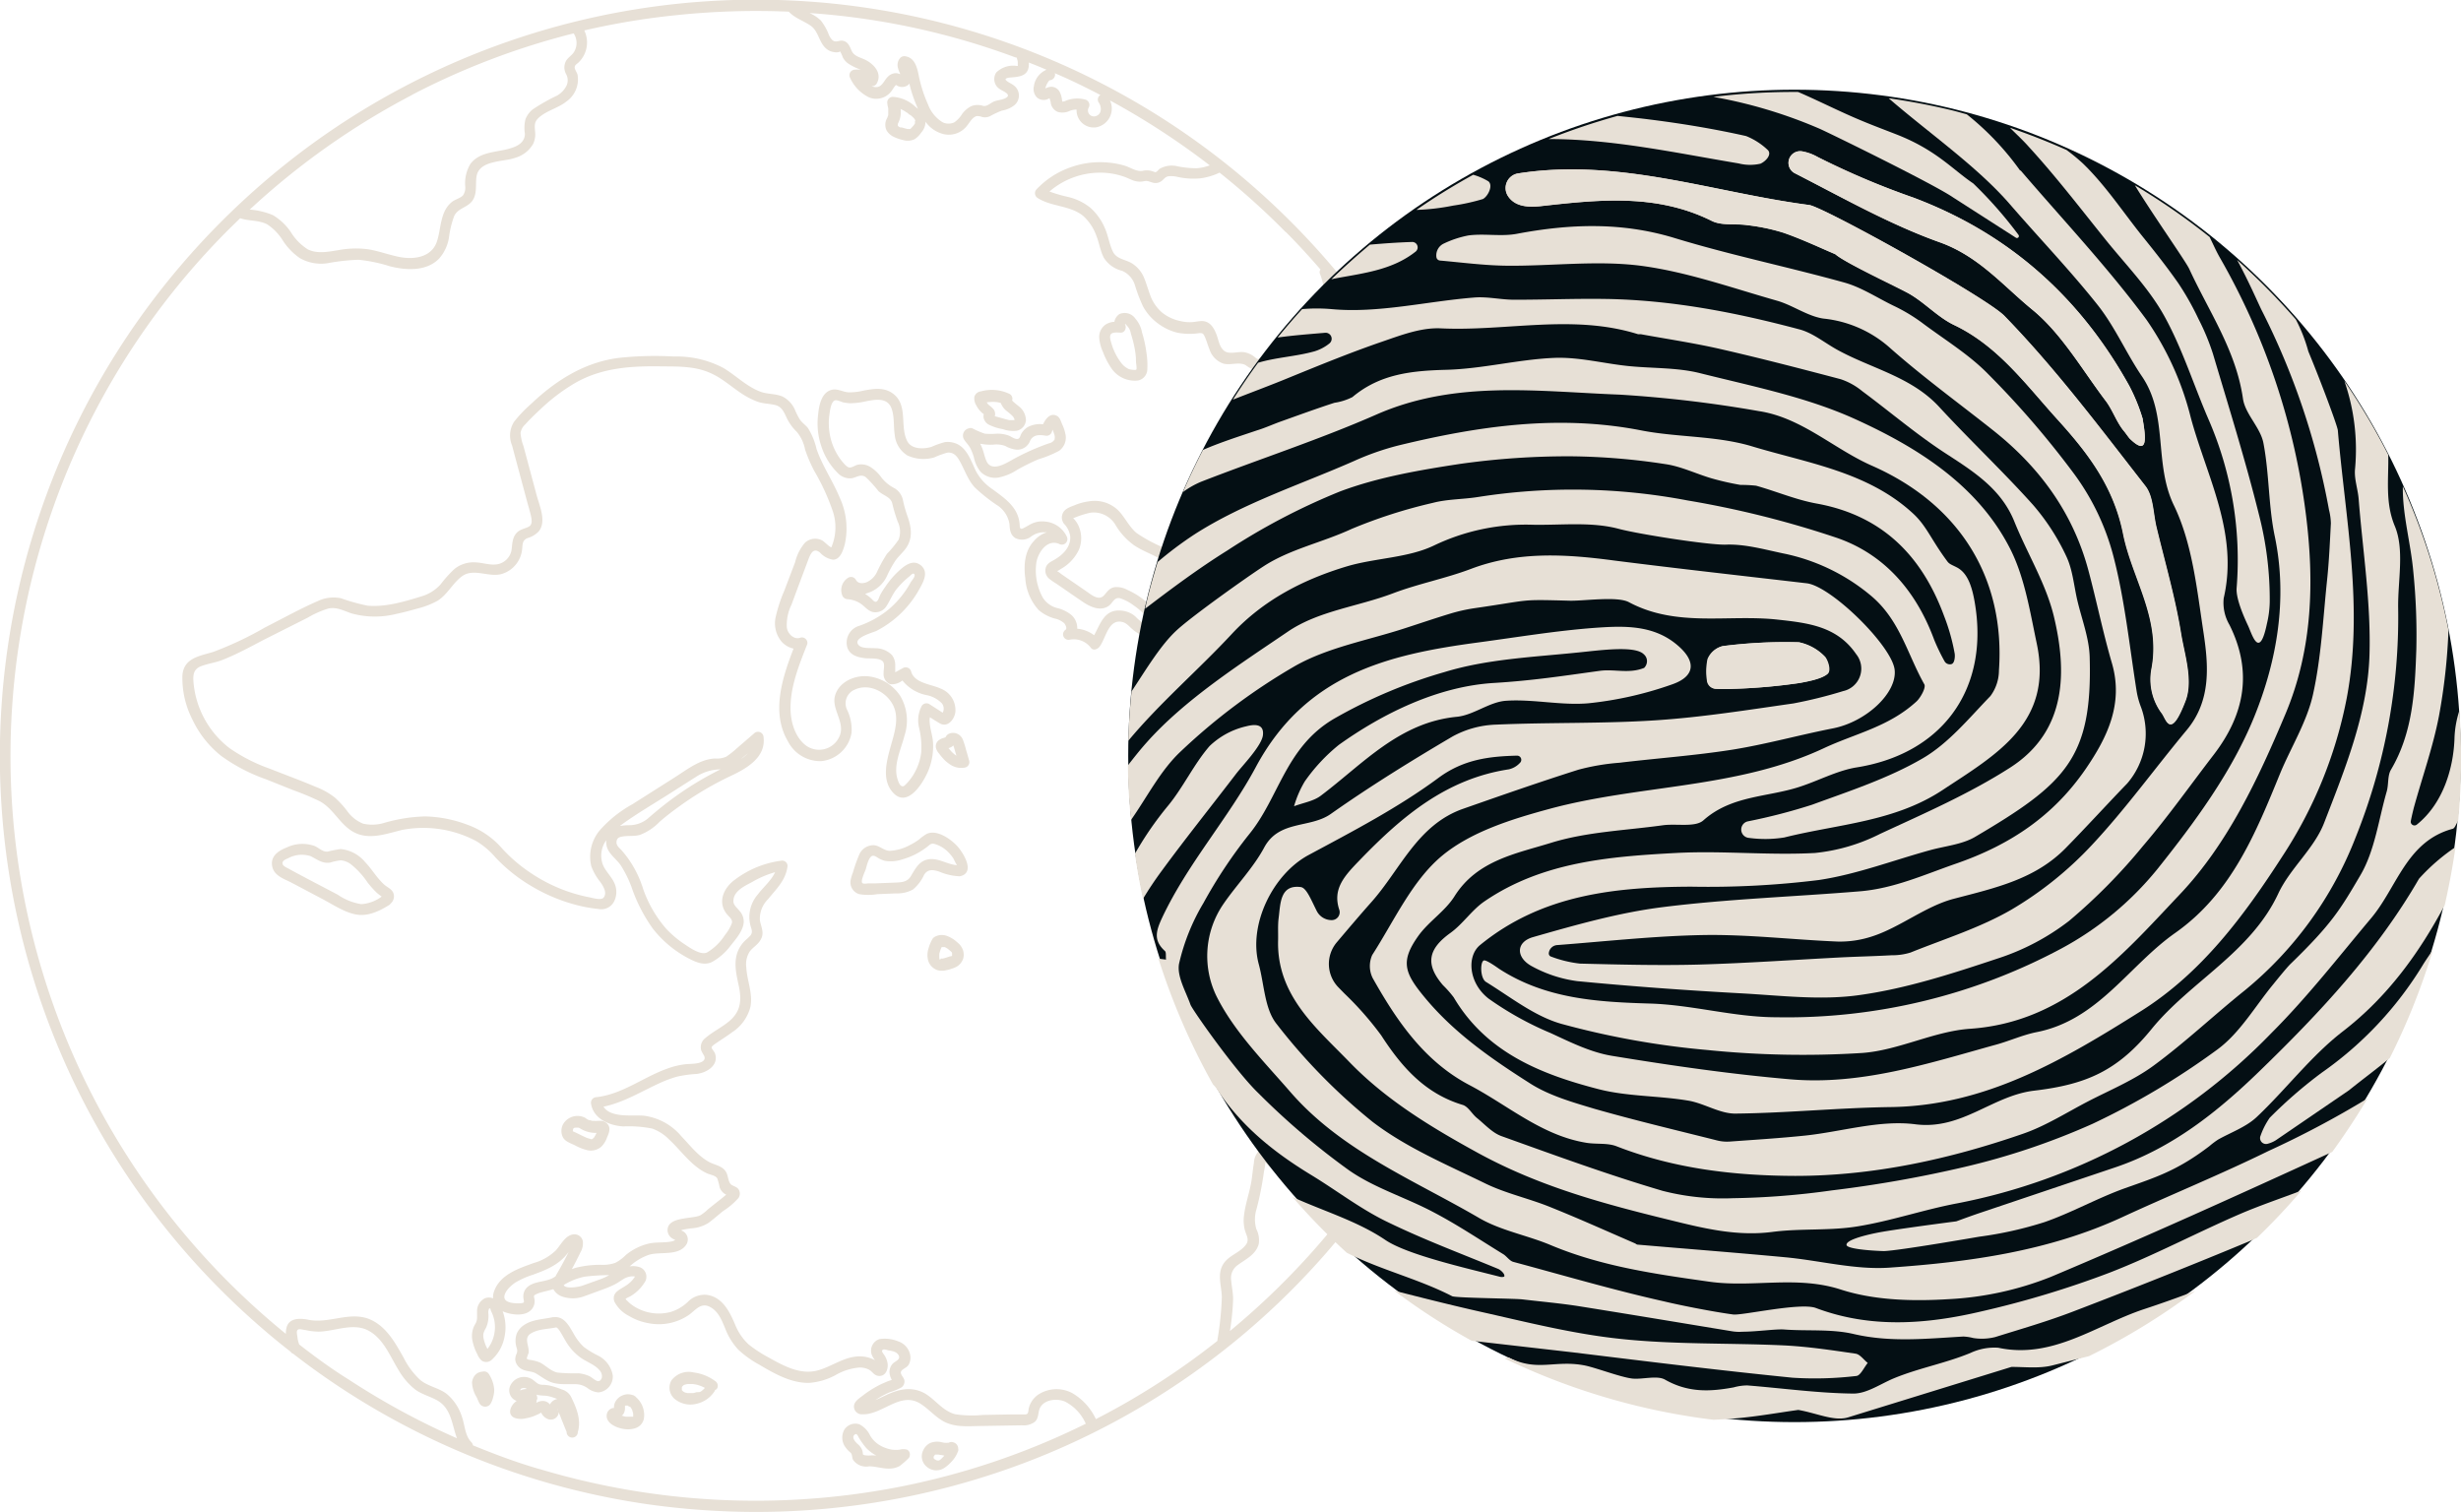 <?xml version="1.0" encoding="UTF-8"?> <svg xmlns="http://www.w3.org/2000/svg" viewBox="0 0 377.52 231.94"><defs><style>.cls-1{fill:#e7e0d6;}.cls-2{fill:#040f14;}</style></defs><g id="Слой_2" data-name="Слой 2"><g id="Layer_1" data-name="Layer 1"><path class="cls-1" d="M159.56,223.47a115.92,115.92,0,0,0,49.27-177,117.35,117.35,0,0,0-23.07-23.14,115.85,115.85,0,0,0-138.68-.67A117.37,117.37,0,0,0,22.42,47.43a115.91,115.91,0,0,0,17.51,156.1c1.51,1.32,3.07,2.6,4.65,3.83a.7.7,0,0,0,.39.31,115.57,115.57,0,0,0,54.32,23.08A119.41,119.41,0,0,0,116,231.94,116.44,116.44,0,0,0,159.56,223.47Zm8.55-5.77a9,9,0,0,0-3.64-4,5.14,5.14,0,0,0-5.17.22,3.57,3.57,0,0,0-1.47,2.06c-.12.49,0,1-.59,1s-1.42,0-2.12,0l-4.36.08a17.09,17.09,0,0,1-4.17-.1c-2-.47-3.17-2.38-4.89-3.3-2-1-3.89-.53-5.78.36-.54.25-1.08.53-1.63.76.22-.14.43-.29.66-.42a14.1,14.1,0,0,1,1.55-.79,9,9,0,0,0,1.78-.73,1.11,1.11,0,0,0,.45-1.12c-.09-.47-.79-1-.45-1.42s.86-.49,1.14-1a2.21,2.21,0,0,0,.22-1.36,2.75,2.75,0,0,0-1.83-2.16,5.4,5.4,0,0,0-2.92-.35,1.87,1.87,0,0,0-1.18,2.34,3.07,3.07,0,0,0,.52.9,4.91,4.91,0,0,0-2.31-.6c-2.43,0-4.3,1.59-6.56,2.18-2.63.68-5.23-.76-7.44-2a20.08,20.08,0,0,1-3.07-2,8.34,8.34,0,0,1-2.06-3c-.85-2-1.93-4.26-4.34-4.61a3.57,3.57,0,0,0-2.93,1.07,6.63,6.63,0,0,1-2.63,1.55,7.1,7.1,0,0,1-5.58-.83,5.42,5.42,0,0,1-1.06-.85,2.07,2.07,0,0,1-.29-.3l0,0c.16-.19.57-.31.8-.46a6.36,6.36,0,0,0,2.26-2.32,1.56,1.56,0,0,0-.84-2.09,3.28,3.28,0,0,0-1.59-.14,8.41,8.41,0,0,1,3-1.79c1.76-.51,4.51.24,5.69-1.55a1.45,1.45,0,0,0-.71-2.14l-.08-.05.17-.07c.46-.11.94-.17,1.42-.24a5.51,5.51,0,0,0,2.57-.81c.79-.57,1.52-1.24,2.29-1.85a11,11,0,0,0,2.35-2,1.21,1.21,0,0,0,.08-1.19c-.23-.47-.67-.54-1.09-.78-.65-.36-.51-1.54-1-2.16-.61-.85-1.74-.94-2.6-1.44-1.66-.94-2.84-2.52-4.15-3.88a9,9,0,0,0-5.72-3.16c-1.74-.16-5.11.39-6.23-1.39,3.15-.65,5.88-2.39,8.82-3.71a18.19,18.19,0,0,1,2.5-.91,19.42,19.42,0,0,1,2.94-.4c1.56-.17,3.49-1.32,2.83-3.18-.09-.24-.51-.67-.51-.89s.68-.64.93-.81c.75-.51,1.53-1,2.25-1.54a6.56,6.56,0,0,0,2.78-3.89c.39-2.08-.53-4-.64-6.06a3.55,3.55,0,0,1,.58-2.48c.51-.64,1.24-1,1.65-1.79.57-1,.06-1.86-.14-2.91a4.21,4.21,0,0,1,1.24-3.25c1.31-1.61,2.75-2.95,3-5.09a.83.83,0,0,0-.84-.84,15,15,0,0,0-7.17,2.88c-1.8,1.27-2.82,3.54-1.24,5.4.33.4.86.75.71,1.32a6.37,6.37,0,0,1-1.06,1.81,8.25,8.25,0,0,1-2.74,2.68c-1,.48-2.68-.75-3.52-1.3a16,16,0,0,1-2.77-2.35,18.79,18.79,0,0,1-3.52-6.08,16.11,16.11,0,0,0-3.36-6c-.4-.4-.86-.79-.7-1.42.11-.45.43-.55.85-.63.9-.16,1.84,0,2.73-.26a8.24,8.24,0,0,0,3-2c1-.87,2.08-1.7,3.18-2.48a49.57,49.57,0,0,1,7.83-4.6c2.38-1.13,5.32-2.82,4.94-5.91a.85.85,0,0,0-1.43-.59L113,114.82a13.55,13.55,0,0,1-1.58,1.25,3.62,3.62,0,0,1-1.76.29c-2.31.12-4.22,1.67-6.1,2.86L97,123.38a18.71,18.71,0,0,0-5,4,6.32,6.32,0,0,0-1.3,5.49,8.74,8.74,0,0,0,1.41,2.46c.42.61,1.07,1.62.49,2.36-.41.5-1.86,0-2.4-.08A24.48,24.48,0,0,1,81.54,134a23.56,23.56,0,0,1-4.66-4,12.68,12.68,0,0,0-5.15-3.47,19.72,19.72,0,0,0-6.48-1.29,24.78,24.78,0,0,0-6.33,1,6.33,6.33,0,0,1-3.23.11,5.54,5.54,0,0,1-2.42-1.92,14.69,14.69,0,0,0-1.88-2.06,10.91,10.91,0,0,0-2.9-1.64c-2.35-1-4.74-1.87-7.11-2.81a25.85,25.85,0,0,1-6.17-3.15,14.28,14.28,0,0,1-5.55-10.4c-.05-1.14.2-1.83,1.31-2.22s2.06-.5,3.07-.88c2.2-.86,4.29-2,6.4-3.11l6.77-3.41a14.58,14.58,0,0,1,3.13-1.39c1.31-.3,2.42.36,3.62.75a13.51,13.51,0,0,0,6.86.06c1.12-.23,2.24-.54,3.35-.85a12.31,12.31,0,0,0,3-1.19c1.53-1,2.27-2.67,3.69-3.72,1.8-1.32,4.11.21,6.11-.36a4.41,4.41,0,0,0,3.12-3.75c.09-.79,0-1.43.85-1.76a3.82,3.82,0,0,0,1.68-1c1.28-1.52.11-4-.32-5.65l-2-7.46a7.4,7.4,0,0,1-.45-2,2.25,2.25,0,0,1,.74-1.34c.75-.84,1.58-1.63,2.4-2.39a28.69,28.69,0,0,1,5.24-3.95c4.2-2.41,8.82-2.63,13.55-2.54,2.39,0,4.93,0,7.16,1,1.8.77,3.26,2.14,4.89,3.2a11.78,11.78,0,0,0,2.4,1.22c.9.32,1.84.28,2.75.52s1.25,1,1.63,1.8a7.39,7.39,0,0,0,1.63,2.31,6,6,0,0,1,1.26,2.7,22.5,22.5,0,0,0,1.4,3.27,33.88,33.88,0,0,1,2.88,6.28,7.79,7.79,0,0,1-.26,5.47c-.49-.24-1-.84-1.39-1.07a2.31,2.31,0,0,0-2.64.34,7.18,7.18,0,0,0-1.52,3c-.55,1.46-1.1,2.91-1.66,4.37A23,23,0,0,0,119,94.61a4.39,4.39,0,0,0,.87,3.79,3.44,3.44,0,0,0,1.86,1.1c-1.73,4.5-3.48,9.82-.84,14.26a5.55,5.55,0,0,0,5.1,3,5.23,5.23,0,0,0,4.64-4.36A7,7,0,0,0,130,109a2.28,2.28,0,0,1,1.15-3.22c2-.91,4.3.13,5.48,1.79,1.53,2.12.63,4.67,0,6.93s-1.38,5.1.28,7c2.29,2.68,4.82-1.54,5.56-3.44a9.78,9.78,0,0,0,.65-4.25c-.08-1.16-.66-2.57-.48-3.78.5.31,1,.63,1.51.93,1.19.7,2.23-.55,2.4-1.69a3.53,3.53,0,0,0-2.26-3.64c-1.43-.67-4.06-.82-4.53-2.65a.86.86,0,0,0-1.24-.5l-1.19.65a2.24,2.24,0,0,1,0-.26c0-.27,0-.55,0-.82a2.53,2.53,0,0,0-.49-1.55,3.56,3.56,0,0,0-2.61-1.06c-.65-.06-2,.09-2.51-.47-1-1.12,2.13-1.9,2.73-2.19A15.71,15.71,0,0,0,141,90.43c.64-1.14,1.53-2.69.24-3.72s-2.65.2-3.6,1.1A13.33,13.33,0,0,0,135.82,90a10.12,10.12,0,0,0-.81,1.3c-.13.24-.29.9-.59,1s-.57-.3-.79-.5a5.67,5.67,0,0,0-.92-.69A1.91,1.91,0,0,0,133,91a4.91,4.91,0,0,0,3.16-2.86A17.82,17.82,0,0,1,137.36,86c.5-.71,1.18-1.26,1.68-2,1-1.48.76-3.14.19-4.75a19,19,0,0,1-.7-2.45,2.77,2.77,0,0,0-1.29-1.89,6,6,0,0,1-2-1.62,6.21,6.21,0,0,0-1.73-1.66,2.67,2.67,0,0,0-1.93-.34c-.38.08-.88.46-1.27.43s-.84-.6-1.1-.9a9.18,9.18,0,0,1-2-4.75,9.32,9.32,0,0,1,0-2.3c.08-.57.22-2.09.84-2.34.34-.13,1,.22,1.31.3a7.67,7.67,0,0,0,1.06.13,11.35,11.35,0,0,0,2.46-.31c1.39-.26,3.17-.6,3.84,1,.52,1.27.32,2.8.53,4.13a4.16,4.16,0,0,0,1.93,3.18,5.84,5.84,0,0,0,4.13.31,14.28,14.28,0,0,1,2-.73c.94-.11,1.48.51,1.89,1.25.78,1.36,1.24,2.89,2.32,4.07a25.29,25.29,0,0,0,3.33,2.67,4.26,4.26,0,0,1,2,2.92c.06.85.09,1.65.88,2.18a2.29,2.29,0,0,0,2.35-.15,3.31,3.31,0,0,1,2.31-.72l.19,0A4.31,4.31,0,0,0,158.6,83c-1.43,1.52-1.58,3.74-1.32,5.71a8,8,0,0,0,2.05,4.87,6.34,6.34,0,0,0,2.44,1.3,3.26,3.26,0,0,1,1.48.72c.15.17.49.77.22,1a.84.84,0,0,0,.64,1.53,3.28,3.28,0,0,1,3.24,1.26c.37.47,1,.21,1.31-.17,1-1.28,1.34-4.34,3.52-3.8.71.18,1.08.75,1.63,1.19a5.54,5.54,0,0,0,1.78,1c1.13.38,2.88.26,3-1.23.13-1.22-1.28-2.62-2.07-3.42a11.64,11.64,0,0,0-3.6-2.48,3.36,3.36,0,0,0-2-.4c-.78.17-1.08.72-1.57,1.26-.75.83-1.83,0-2.57-.54l-4-2.75a3.86,3.86,0,0,0-.62-.44,2.23,2.23,0,0,0,.54-.31,6.61,6.61,0,0,0,2.82-3,4.64,4.64,0,0,0-.17-3.84,4.58,4.58,0,0,0-.5-.74l-.22-.22a1.14,1.14,0,0,1,.2-.08,14.25,14.25,0,0,1,2.45-.77,3.87,3.87,0,0,1,3.91,2,10.37,10.37,0,0,0,2.78,3c1.35.91,2.93,1.42,4.32,2.27a8.51,8.51,0,0,1,2.93,3.36,12.26,12.26,0,0,0,2.44,3.39,6.46,6.46,0,0,0,1.7,1c.43.19.66.33.62.84a3.35,3.35,0,0,1-.4,1.15.85.85,0,0,0,.95,1.24c.46-.13.74.52.82.89a7.43,7.43,0,0,1-.26,2.29,4.15,4.15,0,0,0,.14,2,4.67,4.67,0,0,1,.38,1c0,.44-.28.46-.64.63-2.1,1-2.76,3.12-3.06,5.25-.08.52-.14,1-.19,1.57s0,1.57-.53,1.72c-.92.29-1.41-2.12-1.7-2.68a2.56,2.56,0,0,0-2.67-1.46,3,3,0,0,0-2.3,2.58,7.43,7.43,0,0,0,1.12,4.29,32.2,32.2,0,0,0,2.8,4.16.87.87,0,0,0,1.16.29q1.28-.69,2.55-1.41a1.07,1.07,0,0,1,0,.86c-.22.45-.77.55-1.16.79-1.21.71-1.21,1.88-.7,3,1.1,2.58,3.16,5.34,2.63,8.3-.25,1.36-.55,2.45.3,3.67.7,1,1.78,1.72,1,3-.61,1-1.52,1.82-1.78,3a2.47,2.47,0,0,0,.95,2.71.83.83,0,0,0,1-.13,5.24,5.24,0,0,1,3.87-2.25c1.46,0,3.08,1.36,2.33,2.92a2,2,0,0,1-1.72,1,13.4,13.4,0,0,0-2.24.5,10.64,10.64,0,0,0-3.28,1.85,2.72,2.72,0,0,0-1.11-1.12,1.86,1.86,0,0,0-2.52.65c-.59,1.05.11,2,.87,2.73,1.12,1,2.25,2,3.37,3.09a.85.85,0,0,0,1.4-.38,5.53,5.53,0,0,1,4.2-3.5c-.5.34-1,.66-1.51,1a.84.84,0,0,0-.17,1.32,1.23,1.23,0,0,1-.33,2c-.45.17-.85.77-.5,1.24.92,1.26,2,.5,3.1-.13.44-.26.8-.52,1.06,0a3.25,3.25,0,0,1,.1,1.88.89.89,0,0,0,.6,1,7,7,0,0,0,1.58.4c.21,0,.81,0,.93.09s0,.64.05.78c.08,1.17.15,2.33.23,3.5.17,2.68,0,5.71,1.65,8a.86.86,0,0,0,1.27.22s0,0,0,0a0,0,0,0,0,0,0s0,0,0,0a.1.1,0,0,1,.05.08.49.49,0,0,1-.08.45,2.93,2.93,0,0,1-.73.76,4.86,4.86,0,0,0-1.44,1.65c-.56,1.24.14,2.25.72,3.31.77,1.41-.73,2.41-2,1.64-.6-.36-.83-1.06-1.41-1.41a1.45,1.45,0,0,0-1.64.1,2.81,2.81,0,0,0-.74,1.81c-.16.92-.23,1.86-.38,2.79-.29,1.75-.92,3.45-1.13,5.21a5.89,5.89,0,0,0,.13,2.33c.25.86.75,1.49.09,2.3-.91,1.15-2.47,1.53-3.32,2.75-1.12,1.61-.34,3.45-.31,5.22a47.41,47.41,0,0,1-.67,6.51,1.09,1.09,0,0,0,0,.18,113.22,113.22,0,0,1-12.32,8.5C172.41,215.41,170.27,216.59,168.11,217.7Zm-93-17,.15.11a.75.75,0,0,0,.1.38,5.3,5.3,0,0,1,.5,3.23,5.54,5.54,0,0,1-.52,1.63,5.69,5.69,0,0,1-.49.78l-.07.1c-.08-.14-.16-.3-.23-.45a6.63,6.63,0,0,1-.32-.95,2.28,2.28,0,0,1-.08-.9,3,3,0,0,1,.4-.92,4.51,4.51,0,0,0,.36-2.3,1.36,1.36,0,0,1,.13-.68l0,0S75.11,200.7,75.13,200.7Zm4.36-.76c-.62,0-2.06-.08-2.1-.93s1-1.8,1.67-2.25a12.94,12.94,0,0,1,2.74-1.22c2-.73,3.94-1.5,5.29-3.28l.16-.2c-.6,1.21-1.24,2.4-1.93,3.56,0,0,0,.11-.07.15-1.31,1.1-3.7.53-4.7,2.13a2,2,0,0,0-.19,1.47c0,.18.08.28,0,.42S79.7,199.94,79.49,199.94Zm7-2.81a9.9,9.9,0,0,1,3.2-1.28,31.8,31.8,0,0,1,3.65-.24l.13,0a8.76,8.76,0,0,1-1.35.63l-2.8,1C88.9,197.39,86.77,197.8,86.47,197.13Zm8.62-70.42.41-.31c2.36-1.69,4.9-3.17,7.35-4.73,1.26-.8,2.52-1.62,3.79-2.41a6.94,6.94,0,0,1,3.72-1.23l.17,0c-.19.09-.37.17-.53.26a49.85,49.85,0,0,0-7.2,4.49c-1.11.83-2.17,1.7-3.22,2.61a4.48,4.48,0,0,1-3,1.2A9.14,9.14,0,0,0,95.09,126.71Zm18.58-10.28,1.06-.87A5.73,5.73,0,0,1,113.67,116.43Zm48.42-28.94h0a1.21,1.21,0,0,1-.14-.1A.52.52,0,0,1,162.09,87.49Zm21.44,60.09c.37.15.58.67.72,1.07a1.14,1.14,0,0,0-.17-.15C184,148.39,182.84,147.32,183.53,147.58Zm13.71-112c1.85,1.86,3.62,3.79,5.33,5.77a.65.65,0,0,0-.07.69,11.5,11.5,0,0,1,.73,3.48c0,.72.05,1.44.09,2.15a3.21,3.21,0,0,1-.53-.3.81.81,0,0,0-.85,0,1.47,1.47,0,0,0-.73,1.45,2.13,2.13,0,0,0,1,1.5,1.78,1.78,0,0,1,.86,1.22v0a6.51,6.51,0,0,0-1.24-1.33.86.86,0,0,0-1.44.6c0,.42,0,.84-.07,1.27a4.16,4.16,0,0,0-1.49,0,.85.85,0,0,0-.37,1.41,16.36,16.36,0,0,1,2.6,2.91c.5.74,1.47,2.25.56,3-.17.16-.53.36-.78.25-.41-.16-.26-.92-.25-1.26a3.27,3.27,0,0,0-1.14-2.85c-1.61-1.34-4.26-2.52-6-.81-.13.12-.28.35-.47.35s-.47-.3-.6-.38a3.41,3.41,0,0,0-1.6-.68c-.91-.11-2.25.4-3-.21s-.85-1.67-1.15-2.44c-.4-1.06-1-2.1-2.24-2.12-.54,0-1.07.15-1.6.17a6,6,0,0,1-1.64-.15A6.64,6.64,0,0,1,178.33,48a6.3,6.3,0,0,1-1.77-2.41c-.4-1-.65-2-1.07-3a4.72,4.72,0,0,0-2-2.28c-1-.53-2.22-.61-2.76-1.69s-.72-2.45-1.24-3.62a8.86,8.86,0,0,0-2.2-3.11,8.57,8.57,0,0,0-3.41-1.67,22.23,22.23,0,0,1-2.89-.84,11.9,11.9,0,0,1,9-2.83,11.57,11.57,0,0,1,2.6.61c.43.17.85.38,1.29.54a3,3,0,0,0,1.7.08c.51-.09.82.14,1.31.25a1.54,1.54,0,0,0,1.37-.32c.33-.27.51-.6,1-.67a4,4,0,0,1,1.34.09,11.26,11.26,0,0,0,3.42.24,9.47,9.47,0,0,0,3.06-.89A113.4,113.4,0,0,1,197.24,35.62ZM168.51,15.68c.53.7.55,1.89-.48,2.15A.91.91,0,0,1,167,16.52a.85.85,0,0,0-.5-1.24,4.74,4.74,0,0,0-3,.17,1.39,1.39,0,0,1-.53.14,1.18,1.18,0,0,1-.06-.27,3.4,3.4,0,0,0-.39-1.29,1.48,1.48,0,0,0-1.22-.72,1.78,1.78,0,0,0-.64.13l-.32.12a4.24,4.24,0,0,1,.18-.5,3.55,3.55,0,0,1,.3-.54.81.81,0,0,1,.12-.14c0-.05.21-.09.07-.07a.87.87,0,0,0,.84-.84.64.64,0,0,0-.05-.24c2.38,1,4.71,2.15,7,3.34A.84.84,0,0,0,168.51,15.68Zm-8.25-1.93h0S160.25,13.78,160.26,13.75ZM156,8.9s0,0,0,0,0,0,0,0Zm.08,0-.07,0Zm-.26-.11.18.09A.3.3,0,0,1,156,9a2.39,2.39,0,0,1,.13.51c0,.17,0,.34,0,.52a.28.28,0,0,1,0,.09l-.14,0a3.7,3.7,0,0,0-3.16,1,1.81,1.81,0,0,0,.58,2.57c.48.34,1.93.84.78,1.39-.52.25-1.15.27-1.68.48s-1.07.8-1.67.69a2.79,2.79,0,0,0-1.76,0,3.83,3.83,0,0,0-1.47,1.21,4.37,4.37,0,0,1-1.22,1.31,2.14,2.14,0,0,1-1.77,0A5.4,5.4,0,0,1,142.35,16a20.59,20.59,0,0,1-1.44-4.55c-.23-1.14-.62-2.59-2-2.81A.88.88,0,0,0,138,9a1.66,1.66,0,0,0-.23,1.5,4.33,4.33,0,0,0,.3.78.58.58,0,0,0,0,.1,2,2,0,0,0-.62-.16,1.78,1.78,0,0,0-1.28.58c-.64.64-.88,1.71-2,1.55a1.87,1.87,0,0,1-.49-.15.77.77,0,0,0,.81-.39c.94-1.66-.59-3.15-2-3.75-.69-.29-1.5-.51-1.83-1.24s-.55-1.4-1.37-1.57c-.43-.09-.88.2-1.28.08s-.65-.57-.83-.91a8.31,8.31,0,0,0-1.28-2.29A6.14,6.14,0,0,0,124.19,2,112.55,112.55,0,0,1,155.8,8.82Zm-15.46,9.94h0s0,.1,0,.1a.54.54,0,0,0,0,.1l0,0,0,0-.06.1-.11.16a3.8,3.8,0,0,1-.33.37,1.29,1.29,0,0,1-.16.17l-.07.06h0l-.13,0h-.19l-.12,0-.3-.08a5,5,0,0,1-.55-.16l-.12,0-.06,0-.06,0-.15-.08-.14-.09-.08-.08,0,0,0,0,0-.1,0-.09v0l0-.11h0a6.07,6.07,0,0,0,.29-.7,3.66,3.66,0,0,0,.13-1.58h0l.14.07a4.53,4.53,0,0,1,.64.36l.16.12.05,0a3.73,3.73,0,0,1,.3.26l.12.09.05,0,.14.1.14.12a4.31,4.31,0,0,1,.37.37s0,0,0,0l0,0,.14.23,0,.07h0A.61.61,0,0,0,140.34,18.76Zm-77.12-4.2A113.43,113.43,0,0,1,88,5.12,2.66,2.66,0,0,1,88,8.06c-.33.46-.83.75-1.14,1.23a2.09,2.09,0,0,0-.06,2,2,2,0,0,1,.14,1.78,3.65,3.65,0,0,1-1.46,1.58,29.56,29.56,0,0,0-3.76,2.13,3.66,3.66,0,0,0-1.11,1.5,5.63,5.63,0,0,0-.09,2.24c0,1.19-.93,1.82-2,2.16-2.15.74-4.82.46-6.35,2.45a5.78,5.78,0,0,0-.8,3.51A2,2,0,0,1,71,30c-.47.45-1.19.58-1.7,1-1.8,1.46-1.61,4-2.26,6-.82,2.52-3.58,2.87-5.87,2.4-1.56-.32-3.07-.89-4.65-1.15a14.35,14.35,0,0,0-4.53.11c-1.55.25-3.32.63-4.78-.11a8.22,8.22,0,0,1-2.61-2.67A8.7,8.7,0,0,0,41.86,33a11.45,11.45,0,0,0-3.55-.85A114.72,114.72,0,0,1,63.22,14.56ZM45.9,206.25a4.81,4.81,0,0,1-.26-1c0-.29-.23-.95,0-1.22s.9,0,1.18,0a10.28,10.28,0,0,0,2.07.25c2.59-.05,5.49-1.52,7.9,0,2.14,1.3,3.1,3.89,4.37,5.93a10.5,10.5,0,0,0,2.46,2.89c1.1.85,2.47,1.12,3.64,1.84,2,1.27,2.08,3.69,2.84,5.7a114.52,114.52,0,0,1-16.59-9C50.87,210,48.35,208.16,45.9,206.25Zm36.91,19.13c-3.48-1-6.9-2.28-10.26-3.66a.85.85,0,0,0-.24-.48c-1-1-1-2.67-1.46-3.93a7.47,7.47,0,0,0-2.34-3.49c-1.24-.94-2.87-1.14-4.07-2.15a11.79,11.79,0,0,1-2.53-3.41c-1.34-2.37-2.76-5-5.51-6-3-1-6,.81-9.08.2-1.24-.25-3-.34-3.37,1.23a3.49,3.49,0,0,0-.1.93A114.69,114.69,0,0,1,12,163.58a114.22,114.22,0,0,1,23.2-128.5l1.64-1.6c1.35.45,2.87.27,4.14.93A8,8,0,0,1,43.45,37,9.75,9.75,0,0,0,46,39.6a6.59,6.59,0,0,0,4.29.77A31.27,31.27,0,0,1,55,39.85a23.58,23.58,0,0,1,4.82,1c2.47.63,5.58.81,7.53-1.17a6.38,6.38,0,0,0,1.52-3.23,14.47,14.47,0,0,1,.81-3.33c.59-1.21,2-1.26,2.77-2.31s.47-2.44.64-3.68c.36-2.62,4.17-2.25,6-2.94a4.62,4.62,0,0,0,2.69-2.11,3.45,3.45,0,0,0,.31-1.85c-.07-.83-.18-1.47.48-2.1,1.23-1.18,3.08-1.53,4.4-2.62a4.12,4.12,0,0,0,1.62-4.07c-.1-.36-.46-.8-.43-1.15s.37-.5.57-.69a4.26,4.26,0,0,0,.9-4.93A112.63,112.63,0,0,1,104,2.3a117.53,117.53,0,0,1,17-.51c.92,1,2.27,1.39,3.38,2.17,1.31.94,1.24,2.85,2.68,3.73A2.33,2.33,0,0,0,128,8a1.67,1.67,0,0,0,.63,0c.32-.09.17-.2.31,0a5.35,5.35,0,0,1,.35.81,2.78,2.78,0,0,0,.73.87,8,8,0,0,0,1.87.95l.16.06a4.59,4.59,0,0,0-.91,0,.85.85,0,0,0-.73,1.26,6.11,6.11,0,0,0,2.93,3,2.91,2.91,0,0,0,3.43-1c.17-.23.32-.5.5-.72a1.16,1.16,0,0,1,.18-.2h0l.09.06a1.55,1.55,0,0,0,1.7,0,1.33,1.33,0,0,0,.26-.27q.12.52.27,1.05a23,23,0,0,0,1.05,2.83l-.41-.33a5.47,5.47,0,0,0-3.47-1.51.86.86,0,0,0-.81,1.07c0,.24.09.47.13.71a.56.56,0,0,1,0,.07.38.38,0,0,1,0,.1c0,.13,0,.27,0,.41s0,.21,0,.31,0,.22-.05.24a2.35,2.35,0,0,1-.07.23s-.11.21-.15.31A2,2,0,0,0,136,20a2.48,2.48,0,0,0,1.12,1,6.44,6.44,0,0,0,1.44.49,2.46,2.46,0,0,0,1.75-.14,3.73,3.73,0,0,0,1-1,2.56,2.56,0,0,0,.66-1.53c0-.05,0-.1,0-.15a4.8,4.8,0,0,0,2.81,1.91,3.52,3.52,0,0,0,3.62-1.37c.36-.45.8-1.26,1.43-1.4a2,2,0,0,1,.87.15,1.93,1.93,0,0,0,1.14-.12,13.58,13.58,0,0,1,1.85-.87,4.19,4.19,0,0,0,1.94-.85,1.93,1.93,0,0,0-.09-3c-.36-.29-.85-.46-1.19-.78s.33-.43.64-.45c1.36-.11,2.75-.21,2.83-1.87a2.09,2.09,0,0,0,0-.43c.91.35,1.82.73,2.72,1.11a3.21,3.21,0,0,0-1.94,2.52,1.85,1.85,0,0,0,.49,1.75,1.58,1.58,0,0,0,1.84.13l.1,0c0,.18.13.46.14.54a1.81,1.81,0,0,0,1.09,1.53,2.65,2.65,0,0,0,1.89-.18,2.92,2.92,0,0,1,1-.18,2.63,2.63,0,0,0,3,2.72,2.92,2.92,0,0,0,2.12-4.12l1.17.64a115,115,0,0,1,14.14,9.32,7.51,7.51,0,0,1-2,.44,15,15,0,0,1-3-.31,3.71,3.71,0,0,0-2.68.39c-.18.13-.34.38-.53.48s-.24,0-.45-.05a2.77,2.77,0,0,0-1.61-.12c-.93.19-1.89-.51-2.77-.78a12.69,12.69,0,0,0-2.78-.5,13.31,13.31,0,0,0-5.46.72A13.1,13.1,0,0,0,159,29.05a.86.86,0,0,0,.17,1.32c2.13,1.37,5,1.12,7,2.76a7.53,7.53,0,0,1,2,3c.45,1.11.6,2.34,1.16,3.41a4.55,4.55,0,0,0,2.79,2,3.51,3.51,0,0,1,2,2.28A24.63,24.63,0,0,0,175.34,47a7.94,7.94,0,0,0,2.2,2.55,8.29,8.29,0,0,0,3,1.47,9.64,9.64,0,0,0,3.43.08c.42,0,.57,0,.77.4a5.68,5.68,0,0,1,.27.63c.18.49.33,1,.53,1.47a3.4,3.4,0,0,0,2.07,2.16c1.11.34,2.46-.3,3.47.25a6.5,6.5,0,0,0,1.47.84,1.83,1.83,0,0,0,1.62-.37c.45-.36.7-.82,1.34-.8a4,4,0,0,1,1.69.58,4.56,4.56,0,0,1,1.38.94,2.17,2.17,0,0,1,.28,1.54c0,1.24.38,2.55,1.78,2.74A2.72,2.72,0,0,0,203.36,60c.66-1.31.07-2.87-.66-4a15.87,15.87,0,0,0-1.4-1.86.84.84,0,0,0,.62-.8,3,3,0,0,0,0-.31,5.12,5.12,0,0,1,.41.85.86.86,0,0,0,1.41.38,3.38,3.38,0,0,0,.92-3.07,3.12,3.12,0,0,0-.64-1.38l-.19-.19.4,0a.85.85,0,0,0,.85-.84c-.21-1.63-.19-3.22-.41-4.81a114.15,114.15,0,0,1-3.76,148.5,115.82,115.82,0,0,1-12.24,11.72,38.29,38.29,0,0,0,.49-4.86c0-1-.21-1.91-.29-2.87a2.44,2.44,0,0,1,1.05-2.43c1.23-.9,2.75-1.59,3.17-3.2a3.73,3.73,0,0,0-.36-2.27,5.23,5.23,0,0,1,0-3,46.49,46.49,0,0,0,1.17-5.89,7,7,0,0,0,.21-1.35h0c.1.12.25.26.29.31a3.87,3.87,0,0,0,2,1.19,3.06,3.06,0,0,0,3.54-1.83c.52-1.44-.42-2.34-.92-3.57-.37-.88.44-1.39,1-1.9a3.31,3.31,0,0,0,1.33-2.09,2,2,0,0,0-2-2.08c-1.15-2.21-1-5.24-1.12-7.66-.06-1-.09-2-.2-3-.17-1.8-1.69-1.71-3.06-2a3.45,3.45,0,0,0-1.07-3.17,2,2,0,0,0-2-.17l-.15.07a2.76,2.76,0,0,0-.21-1.72l3-1.94a.85.85,0,0,0-.2-1.54,7.3,7.3,0,0,0-8.16,3.42l-1.23-1.13a.79.79,0,0,0,.62-.24,10,10,0,0,1,5.76-2.74,3.41,3.41,0,0,0,3-3.93,4.09,4.09,0,0,0-4-3.27,6.24,6.24,0,0,0-4.43,1.93,5.86,5.86,0,0,1,1.26-2.14,3.57,3.57,0,0,0,.81-3.35c-.37-1-1.42-1.61-1.74-2.59-.23-.72.19-1.59.28-2.31a7,7,0,0,0,0-1.89,13.46,13.46,0,0,0-1.33-4c-.29-.63-.6-1.25-.9-1.87-.18-.36-1-1.56-.69-2s1.08-.51,1.44-.85a2.71,2.71,0,0,0-.15-4,.88.88,0,0,0-1-.14l-2.54,1.41a28,28,0,0,1-2.17-3.23c-.58-1.06-1.75-3.2-.68-4.32,1.23-1.28,1.8,1.29,2.12,2,.47,1,1.48,2.12,2.74,1.87s1.77-1.53,1.91-2.76a23.09,23.09,0,0,1,.55-3.51,3.46,3.46,0,0,1,1.94-2.49,2.13,2.13,0,0,0,1.24-3,4.53,4.53,0,0,1-.14-2.75,4.65,4.65,0,0,0,0-2.13,2.88,2.88,0,0,0-1.47-1.85,2.48,2.48,0,0,0-.44-2.67,10.37,10.37,0,0,0-1.83-1,4.76,4.76,0,0,1-1.35-1.37c-.79-1.11-1.35-2.37-2.14-3.49A9.06,9.06,0,0,0,178.47,84a24.07,24.07,0,0,1-4.09-2.21c-1.22-1-1.8-2.47-2.9-3.55a5.19,5.19,0,0,0-4.32-1.35,9,9,0,0,0-2.31.61c-.69.28-1.51.52-1.83,1.26a1.58,1.58,0,0,0,.2,1.59,3.41,3.41,0,0,1,.95,1.91c.13,1.63-1.12,2.86-2.43,3.61-.56.33-1.13.56-1.32,1.23a1.6,1.6,0,0,0,.57,1.71c.42.35.91.63,1.35.93,1.28.88,2.55,1.77,3.83,2.63,1.12.75,2.63,1.44,3.89.59.66-.45.82-1.38,1.74-1.19a7.1,7.1,0,0,1,2.14,1.13,10.16,10.16,0,0,1,2,1.79,6.49,6.49,0,0,1,.8,1.09c.28.51-.17.32-.55.21a5.52,5.52,0,0,1-2-1.4,3.74,3.74,0,0,0-2.2-.92c-2.58-.24-3.16,2-4.15,3.78a5,5,0,0,0-2.59-1,2.7,2.7,0,0,0-.84-2.06,5.44,5.44,0,0,0-2.27-1.12,3.69,3.69,0,0,1-2.18-1.6,8.68,8.68,0,0,1-1-5.22c.18-1.57,1.64-3.84,3.53-3a.85.85,0,0,0,1.15-1.15A4.07,4.07,0,0,0,160.23,80a3.78,3.78,0,0,0-2,.35c-.34.16-.64.37-1,.55-.56.32-.78.35-.81-.32-.12-2.69-2.19-4.07-4.17-5.53a7.69,7.69,0,0,1-2.52-2.74c-.71-1.44-1.29-3.38-2.83-4.16a3.43,3.43,0,0,0-1.94-.33,13.33,13.33,0,0,0-2.09.74c-1.18.34-3,.41-3.69-.87-1.21-2.35.22-5.64-2.31-7.39-1.32-.92-2.93-.66-4.41-.38a8.69,8.69,0,0,1-2.38.26c-.88-.09-1.67-.62-2.57-.36-1.5.43-1.87,2.38-2,3.7a10.85,10.85,0,0,0,.47,4.9,10.18,10.18,0,0,0,2.56,4.17,2.57,2.57,0,0,0,2,.79c.86-.09,1.46-.76,2.29-.17a20.5,20.5,0,0,1,1.93,2.13c.72.68,1.89.88,2.12,1.91A24.07,24.07,0,0,0,137.7,80a3.56,3.56,0,0,1,.16,2.77,16.21,16.21,0,0,1-1.79,2.18,23.06,23.06,0,0,0-1.46,2.62,3.2,3.2,0,0,1-1.73,1.77c-.6.2-1.29.2-1.6-.42a.85.85,0,0,0-1.15-.3,2.22,2.22,0,0,0-.94,2.68.92.92,0,0,0,.81.62,4.12,4.12,0,0,1,2.44,1c.63.56,1.11,1.07,2,1a2,2,0,0,0,1.52-.9c.55-.84.91-1.77,1.52-2.58a13.24,13.24,0,0,1,2-2c.19-.15.6-.66.79-.34s-.42,1-.52,1.14a14.6,14.6,0,0,1-3.4,4.22A14.78,14.78,0,0,1,131.82,96,2.69,2.69,0,0,0,130,99.39c.42,1.14,1.6,1.45,2.68,1.58.71.08,2.24-.09,2.75.5.35.41.09,1.27.12,1.76a1.68,1.68,0,0,0,1,1.73,2.56,2.56,0,0,0,1.88-.57,6.33,6.33,0,0,0,3.63,2.23,4.52,4.52,0,0,1,2.42,1.27,1.33,1.33,0,0,1,.13,1.44L142.54,108a.86.86,0,0,0-1.15.3,4.79,4.79,0,0,0-.39,3.39,12.64,12.64,0,0,1,.31,3.82,8.7,8.7,0,0,1-1.23,3.4,8.2,8.2,0,0,1-1.1,1.39c-.21.19-.34.4-.65.29s-.48-.58-.58-.86c-.83-2.22.46-4.73,1-6.88a7.42,7.42,0,0,0-.65-6.09,6.8,6.8,0,0,0-4.84-3c-2.06-.24-4.5.78-5.15,2.9s1.68,4.22.63,6.38a3.41,3.41,0,0,1-5.25,1.21c-1.7-1.4-2.29-3.91-2.22-6,.09-3.27,1.39-6.44,2.57-9.45a.85.85,0,0,0-1-1c-1,.42-2-.54-2.14-1.54a7.07,7.07,0,0,1,.72-3.51l1-2.7,1.5-4c.33-.86.75-2.19,1.86-1.29a3.42,3.42,0,0,0,2,1.1c1.13,0,1.56-1.45,1.81-2.35a11.25,11.25,0,0,0-.79-7.2c-1.05-2.53-2.64-4.83-3.54-7.42a10.36,10.36,0,0,0-1.33-3.24c-.36-.44-.86-.78-1.2-1.25A10.45,10.45,0,0,1,122,63a4.14,4.14,0,0,0-1.94-2.16c-1.06-.46-2.26-.35-3.35-.73-2.15-.78-3.82-2.52-5.76-3.67a15.33,15.33,0,0,0-7.56-1.75,51.71,51.71,0,0,0-8.53.22C89.6,55.6,85.21,58.4,81.43,62a20.52,20.52,0,0,0-2.57,2.7,3.92,3.92,0,0,0-.31,3.63c.78,2.93,1.57,5.85,2.35,8.77.19.68.4,1.38.56,2.08.09.43.21,1.09-.13,1.45s-1.31.48-1.84.9c-.87.7-.89,1.7-1,2.72a2.69,2.69,0,0,1-1.9,2.24c-1.18.35-2.49-.19-3.69-.22a4.66,4.66,0,0,0-3.17,1,18.38,18.38,0,0,0-2.13,2.36,6.33,6.33,0,0,1-3,1.87c-2.63.81-5.47,1.66-8.24,1.41a29.94,29.94,0,0,1-4.07-1.14,5.64,5.64,0,0,0-3.61.47c-2.71,1.18-5.33,2.65-8,4A53.06,53.06,0,0,1,32.73,100c-2.1.65-4.53.91-4.75,3.6a14,14,0,0,0,1.56,6.83,15.66,15.66,0,0,0,4.35,5.5,26.72,26.72,0,0,0,6.9,3.61L45,121.22a42.75,42.75,0,0,1,4,1.67c2.13,1.12,3.07,3.49,5.12,4.68,2.4,1.4,5.12.33,7.59-.26a17.23,17.23,0,0,1,11.38,1.74A12,12,0,0,1,76,131.53,25,25,0,0,0,81.63,136a26.36,26.36,0,0,0,6.75,2.82,22.76,22.76,0,0,0,3.47.63,2.19,2.19,0,0,0,2.3-1.07,3.23,3.23,0,0,0,.21-2.63c-.4-1.14-1.36-1.94-1.84-3A4,4,0,0,1,93,128.9a2.81,2.81,0,0,0,.09,1c.34,1.17,1.47,1.87,2.13,2.84a17.5,17.5,0,0,1,1.63,3.27,24.65,24.65,0,0,0,3.29,6.44,16.88,16.88,0,0,0,5.54,4.6c1.1.56,2.27,1.09,3.49.55a9,9,0,0,0,2.92-2.55c.8-1,2-2.37,2-3.71a2.46,2.46,0,0,0-.65-1.61c-.4-.51-1-.9-.93-1.61.07-1.46,1.75-2.22,2.86-2.81a15,15,0,0,1,3.53-1.51c-.58,1.28-1.82,2.31-2.63,3.39a5.26,5.26,0,0,0-1.09,5c.16.5.29.87-.07,1.33a8.31,8.31,0,0,1-.68.65,4.76,4.76,0,0,0-1.33,2c-.58,1.73-.09,3.54.27,5.26.39,2,.25,3.58-1.25,5-1.19,1.09-2.69,1.76-3.9,2.8a1.76,1.76,0,0,0-.64,1.94,7.37,7.37,0,0,0,.43.78c.29.64-.21.95-.79,1.1-.78.2-1.65.13-2.45.26a12.22,12.22,0,0,0-2.51.66c-3.62,1.31-6.86,3.91-10.77,4.34a.86.86,0,0,0-.81,1.07c.4,2.3,2.85,3.29,4.93,3.42a18.4,18.4,0,0,1,4.45.33,6.92,6.92,0,0,1,2.54,1.63c1.59,1.47,2.86,3.27,4.64,4.53a7.77,7.77,0,0,0,1.22.71c.47.21,1.3.32,1.57.77a9.29,9.29,0,0,1,.37,1.4,2,2,0,0,0,1,1.1l0,0c-.44.38-.89.73-1.35,1.09l-1.42,1.13a6.5,6.5,0,0,1-1.21.95c-1.29.61-5.28.13-5,2.5a1.55,1.55,0,0,0,.87,1.13,1.06,1.06,0,0,0,.31.14h0a1.89,1.89,0,0,1-.6.24c-1.14.23-2.32.06-3.48.32a8.81,8.81,0,0,0-3.49,1.73,6.58,6.58,0,0,1-1.65,1.23,5.86,5.86,0,0,1-2.12.3,15.29,15.29,0,0,0-4,.47l-.54.19c.47-.85.91-1.72,1.33-2.59a2.72,2.72,0,0,0,.36-1.66,1.3,1.3,0,0,0-1.28-1.09c-1.34,0-2.08,1.6-2.85,2.45a8,8,0,0,1-3.4,1.95c-2.32.84-5.16,1.76-6.08,4.33a2.54,2.54,0,0,0-.16,1.1,1.66,1.66,0,0,0-1.29,0,2.18,2.18,0,0,0-1.17,1.94c0,.37,0,.74,0,1.11a1.81,1.81,0,0,1-.31.93,3.6,3.6,0,0,0-.42,2.38,7.77,7.77,0,0,0,.79,2.24,2.31,2.31,0,0,0,.73,1,1.25,1.25,0,0,0,1.44-.16,6.32,6.32,0,0,0,2-3.63,7.16,7.16,0,0,0-.3-3.84l.14.07c1.11.45,2.85.7,3.9,0a1.91,1.91,0,0,0,.82-2c-.05-.34-.16-.44.17-.62a3.58,3.58,0,0,1,.84-.33c.64-.18,1.29-.31,1.9-.51a2.51,2.51,0,0,0,1.23,1.09,5,5,0,0,0,3.34.06c1-.35,2.11-.77,3.16-1.15a17.42,17.42,0,0,0,1.67-.71c.56-.28,1.07-.7,1.65-1a3.31,3.31,0,0,1,.92-.25h.38a.26.26,0,0,0,.15,0,.15.15,0,0,0,0,.07,4.38,4.38,0,0,1-1.48,1.42c-.86.58-2.09,1-1.66,2.37a5.12,5.12,0,0,0,2.28,2.23,8.63,8.63,0,0,0,3,1.1,8.15,8.15,0,0,0,6.15-1.27c1.06-.76,1.87-2,3.3-1.2,1.23.67,1.75,2,2.27,3.26a10,10,0,0,0,2,3.25,15.74,15.74,0,0,0,3.2,2.3c2.35,1.39,5,2.92,7.8,2.8a10,10,0,0,0,3.91-1.17,8.76,8.76,0,0,1,3.63-1.17,3,3,0,0,1,1.59.36c.45.27.7.79,1.26.9,1.15.22,1.65-.91,1.53-1.87a3.09,3.09,0,0,0-.57-1.39c-.15-.22-.42-.53-.19-.71s.75.06.94.09c.56.07,1.31.22,1.55.82s-.54.8-.94,1.2a1.85,1.85,0,0,0-.5,1.32,2.51,2.51,0,0,0,.18.81,3.14,3.14,0,0,0,.17.37c-.24.08-.49.15-.7.24-.43.18-.85.36-1.26.57a16.11,16.11,0,0,0-2.45,1.56c-.53.42-1.31.87-1.39,1.61a1.2,1.2,0,0,0,1.25,1.29c3.09.13,5.82-3.52,8.87-1.67,1.29.79,2.27,2,3.58,2.73,1.67.93,3.53.78,5.37.74l6.7-.11a2.81,2.81,0,0,0,2-.56c.6-.58.43-1.38.75-2.08.64-1.34,2.63-1.53,3.85-1a6.9,6.9,0,0,1,3.19,3.4,113.86,113.86,0,0,1-29,9.76,115.36,115.36,0,0,1-54.85-2.83Z"></path><path class="cls-1" d="M93.13,174.46c.3-.67.63-1.47,0-2.1s-1.23-.36-1.9-.41l-.15,0-.17,0a3.74,3.74,0,0,1-.45-.12l-.12,0-.15-.07-.17-.1-.12-.08a1,1,0,0,0-.17-.12,2.55,2.55,0,0,0-3.35,1,2.18,2.18,0,0,0,0,2.06c.37.62,1.17.86,1.78,1.16a8,8,0,0,0,2,.78,2.45,2.45,0,0,0,2.08-.55A3.67,3.67,0,0,0,93.13,174.46Zm-1-.83h0Zm0,0h0Zm-1.59,1.07a3.28,3.28,0,0,1-.56-.16c-.45-.19-.92-.44-1.38-.66-.22-.1-.44-.22-.66-.31l-.06,0,0,0h0s0,0,0-.07a.57.57,0,0,1,0-.13l0-.05a.13.13,0,0,1,0,0,1.39,1.39,0,0,0,.06-.13s0,0,0-.05l.08-.09,0,0,.1-.06c-.14.08.1,0,.16,0h0l.18,0h.18l.1,0s.24.1.07,0l0,0a4.61,4.61,0,0,0,2.38.8c.11,0,.21,0,.32,0-.07.15-.14.3-.22.44l-.14.23s0,0,0,0,0,.06-.06.06a.71.71,0,0,1-.15.15l-.13.09-.14,0A1.3,1.3,0,0,1,90.52,174.7Z"></path><path class="cls-1" d="M199.7,170l0,0S199.69,170,199.7,170Z"></path><path class="cls-1" d="M137.46,137.05a5,5,0,0,0,2.6-.6,6.49,6.49,0,0,0,1.71-2.27c.58-.9,1.4-.76,2.31-.47a8.77,8.77,0,0,0,3,.71,1.08,1.08,0,0,0,.19,0h0c2.37-.53.58-3.45-.33-4.51s-3.15-2.73-4.75-2a6.45,6.45,0,0,0-1.2.87,10.32,10.32,0,0,1-1.42.86,7.2,7.2,0,0,1-3.07.88c-.91,0-1.56-.82-2.48-.86a2.37,2.37,0,0,0-2.18,1.37,22.87,22.87,0,0,0-1,2.81,6.26,6.26,0,0,0-.37,1.28,1.89,1.89,0,0,0,1.35,2.05,8.45,8.45,0,0,0,2.75,0Zm-5.14-1.56c-.38-.25.34-1.72.47-2.09s.44-2,1.08-2.12c.32-.05.68.25.94.4a4.51,4.51,0,0,0,.94.38,5.71,5.71,0,0,0,2.75-.25,11,11,0,0,0,2.58-1.12,11.29,11.29,0,0,0,1.16-.79c.43-.34.61-.59,1.17-.42a4.82,4.82,0,0,1,2.1,1.29,6.21,6.21,0,0,1,.76.95,8.06,8.06,0,0,0,.53,1c-1.4-.09-2.64-1-4.07-.93-1.65.11-2.25,1.37-3,2.61-.59,1-1.58.95-2.6,1l-2.77.11-1.18,0C133,135.54,132.5,135.61,132.32,135.49Z"></path><path class="cls-1" d="M145.91,148.63a4.81,4.81,0,0,0,.82-.32,2.33,2.33,0,0,0,1-1.18,2.22,2.22,0,0,0,0-1.35,2.62,2.62,0,0,0-.88-1.22,4.79,4.79,0,0,0-1.63-1,2.23,2.23,0,0,0-1.92.21l0,0-.08.06-.12.14s-.05,0-.06.07a6.55,6.55,0,0,0-.64,1.58,3.21,3.21,0,0,0,0,1.79,2.26,2.26,0,0,0,1.35,1.4,2.61,2.61,0,0,0,1.49,0C145.46,148.78,145.69,148.71,145.91,148.63Zm-1.85-1.55.05.08A.16.16,0,0,1,144.06,147.08Zm.15.16h0l-.07-.06,0,0s0,0,0,0a.25.25,0,0,1,0-.07l0,0a1.12,1.12,0,0,1-.05-.13s0-.08,0-.12a.11.11,0,0,1,0-.05,2.17,2.17,0,0,1,0-.36h0c0-.05,0-.1,0-.13.06-.25.14-.48.22-.72h0l.08-.18.06-.13h0c.06,0,.05,0,0,0h.15l.15,0,.13,0h0l0,0s0,0,.06,0l.17.09.25.15.09.07h0l0,0c.16.13.32.26.47.4l.08.09s0,0,0,0l.05.08a.06.06,0,0,0,0,0l0,0c0,.05,0,.08,0,.08l0,.15c-.06-.28,0-.08,0,0v.05h0a.19.19,0,0,1,0,.08s0,0,0,0,0,0,0,0a.08.08,0,0,1,0,.05s0,0,0,0l0,.06,0,0a.12.12,0,0,0-.05,0l0,0-.11.06h0l-.13,0-.67.22a4.27,4.27,0,0,1-.48.13h-.06a1.77,1.77,0,0,0-.23,0l0,0s0,0,0,0l0,0h0s0,0,0,0Zm.09,0Z"></path><path class="cls-1" d="M144.27,147.25a.11.11,0,0,0-.06,0l0,0Z"></path><path class="cls-1" d="M144.4,145.13h0Z"></path><path class="cls-1" d="M146.1,146.23s0,0,0,0h0q0,.09,0,.09A.09.09,0,0,1,146.1,146.23Z"></path><path class="cls-1" d="M144.89,145.24l-.06,0h0C144.9,145.26,144.91,145.26,144.89,145.24Z"></path><path class="cls-1" d="M146.08,146.63s0,0,0-.06a.12.12,0,0,0,0,.07Z"></path><path class="cls-1" d="M144.19,147.23h0Z"></path><path class="cls-1" d="M148.68,116.72c-.15-.54-.31-1.09-.47-1.63a13.87,13.87,0,0,0-.52-1.66,1.63,1.63,0,0,0-1.4-1,1.51,1.51,0,0,0-.8.17,1.1,1.1,0,0,0-.45.51l-.44.14a1.94,1.94,0,0,0-.71.41,1.19,1.19,0,0,0-.33,1,2,2,0,0,0,.48.92,8.69,8.69,0,0,0,.61.75,5.3,5.3,0,0,0,1.35,1.1,3,3,0,0,0,2.1.3A.85.85,0,0,0,148.68,116.72ZM145,113.21v0Zm1.48,2.56h0a6,6,0,0,1-.53-.48l-.45-.52a2.11,2.11,0,0,0,.46-.19,1.37,1.37,0,0,0,.29-.24,0,0,0,0,1,0,0c0,.1.06.21.09.3.12.43.25.86.37,1.29l-.09-.06Z"></path><path class="cls-1" d="M84.11,211.85c1.3.65,2.7.45,4.1.49a3.27,3.27,0,0,1,1.85.55,3.14,3.14,0,0,0,1.76.71A2.44,2.44,0,0,0,94,211a4.18,4.18,0,0,0-2.35-3.09,13.44,13.44,0,0,1-2.11-1.3,7.82,7.82,0,0,1-1.53-2c-.68-1.15-1.44-2.7-3-2.55l-.2,0c-1.48.33-3.14.33-4.44,1.22a3,3,0,0,0-1.11,1.33,3.43,3.43,0,0,0,0,2.17,1.21,1.21,0,0,1,0,.86,2.07,2.07,0,0,0-.22.95,1.88,1.88,0,0,0,1.17,1.52c.65.3,1.39.23,2,.58S83.46,211.53,84.11,211.85ZM82.8,209a7,7,0,0,0-1.45-.38c-.13,0-.49-.07-.55-.23a7.9,7.9,0,0,1,.28-.81c.18-1.07-.81-2.27.33-3s2.65-.67,3.89-.95c.22,0,.59.57.69.74.31.51.59,1.05.91,1.56a8.18,8.18,0,0,0,2.25,2.4c.9.62,2.06,1,2.78,1.83a1.36,1.36,0,0,1,.4,1.14c-.09.39-.38.7-.78.53s-.74-.52-1.14-.72a5,5,0,0,0-1.69-.44,26.26,26.26,0,0,1-3.2-.11C84.47,210.34,83.75,209.48,82.8,209Z"></path><path class="cls-1" d="M88.64,219.68c.57-1.89-.25-3.81-1.08-5.48a2.34,2.34,0,0,0-1.4-1.06,11.56,11.56,0,0,0-1.81-.58,6.42,6.42,0,0,0-.88-.12,2.31,2.31,0,0,1-.74-.08c-.49-.19-.84-.68-1.34-.9a2.32,2.32,0,0,0-3.13,1.15,1.71,1.71,0,0,0,1,2.3c-.86.56-1.57,2-.37,2.58a2.94,2.94,0,0,0,1.74.09,6.27,6.27,0,0,0,1.78-.57,2.69,2.69,0,0,0,.62-.33l0,.06a1.9,1.9,0,0,0,1.16,1,1.23,1.23,0,0,0,1.48-.84,1.91,1.91,0,0,0,0-.25l.07.12a7.74,7.74,0,0,1,.37.9l.81,2A.85.85,0,0,0,88.64,219.68Zm-2.9-3.57s0,0,0,0Zm-5.89-3A.49.49,0,0,1,80,213a.83.83,0,0,1,.69,0l.14.08a2.76,2.76,0,0,0-.84.15l-.19.06A.42.42,0,0,1,79.85,213.16Zm0,.21s0,0,0,0S79.81,213.4,79.81,213.37Zm1,1-.12,0S80.69,214.31,80.76,214.34Zm1.57.36a1.59,1.59,0,0,0-.13-.75l.15.06a6.86,6.86,0,0,0,1.12.11,4.53,4.53,0,0,1,1,.19c.32.09.63.21.94.32a1.57,1.57,0,0,0-1.14.84,1.39,1.39,0,0,0-1.1-.54,2,2,0,0,0-1,.3A1.27,1.27,0,0,0,82.33,214.7Zm3.16,1.53s0,0,0,.05S85.48,216.26,85.49,216.23Z"></path><path class="cls-1" d="M103,211.76a2.26,2.26,0,0,0,.7,3,3.8,3.8,0,0,0,3.14.59,4.43,4.43,0,0,0,2.82-2s0-.05,0-.08A.91.91,0,0,0,110,213a.86.86,0,0,0-.31-1.15,6.93,6.93,0,0,0-3.24-1.3A3.32,3.32,0,0,0,103,211.76Zm4,1.81-.09,0-.08,0a3.23,3.23,0,0,1-.51.14l-.12,0h0l-.28,0h-.43a.86.86,0,0,1-.23-.06l-.12,0h0l0,0-.22-.12-.13-.08-.19-.19,0,0a.45.45,0,0,1,0-.08l0-.09v0c0-.06,0-.21,0-.07v-.13l0-.1a.06.06,0,0,0,0,0s0,0,0,0l.06-.1.17-.17a.75.75,0,0,0,.12-.07l0,0,.19-.06a1.58,1.58,0,0,1,.53-.07h.35l.15,0h.13a5,5,0,0,1,1.83.59,5.18,5.18,0,0,1-.41.4l-.1.08-.25.15Z"></path><path class="cls-1" d="M95.93,215.77l0,0s0,0,0,0v0h0a.09.09,0,0,0,0,0h0a.24.24,0,0,0,0-.07Z"></path><path class="cls-1" d="M96.15,215.63l-.06,0h0S96.16,215.64,96.15,215.63Z"></path><path class="cls-1" d="M95.93,215.77a.12.12,0,0,0,.06-.06h0Z"></path><path class="cls-1" d="M95.93,215.77Z"></path><path class="cls-1" d="M96.47,215.6H96.4A.08.08,0,0,0,96.47,215.6Z"></path><path class="cls-1" d="M97.17,217.3h0s0,0,0,0A.13.13,0,0,0,97.17,217.3Z"></path><path class="cls-1" d="M97.59,214.36a.7.7,0,0,0-.26-.22A.6.6,0,0,0,97,214a2.05,2.05,0,0,0-1.34,0,2.17,2.17,0,0,0-1.24,1,1.93,1.93,0,0,0-.24.84V216H94a1.22,1.22,0,0,0-.89.84c-.37,1.44,1.46,2.22,2.59,2.37a3.62,3.62,0,0,0,1.76-.12,1.93,1.93,0,0,0,1.31-1.45A3.61,3.61,0,0,0,97.59,214.36Zm-1.74,1.53h0S95.85,215.9,95.85,215.89Zm-1.11,1.18h0S94.68,217,94.74,217.07Zm2.33.42h0Zm-.33-1.62h0l.08.13c0,.09.11.17.16.27l0,.09v0a2.67,2.67,0,0,1,.09.26l.06.24V217a1.83,1.83,0,0,1,0,.21s0,0,0,0h0s0,0,0,0,0,0,0,0a.53.53,0,0,0,0,.12h0l0,0s0,0,0,0h0s0,0-.06,0h0a1.24,1.24,0,0,1-.16,0l-.22,0h-.54l-.13,0h0l-.29-.06a1.52,1.52,0,0,1-.28-.09l-.09,0a1,1,0,0,0,.29-.3,1.72,1.72,0,0,0,.22-.73,1.94,1.94,0,0,0,0-.24s0-.17,0-.24h0v0h0s0,0,0,0h0s0,0,0,0v0h0a0,0,0,0,1,0,0l0,0v0h0l0,0,0,0h0a0,0,0,0,1,0,0l.09-.05h0s.05,0,.05,0h0l.08,0h.13s0,0,.06,0h0l0,0,.08.07Z"></path><path class="cls-1" d="M95.93,215.75v0Z"></path><path class="cls-1" d="M59.91,138.62h0a1.44,1.44,0,0,0,.43-1.62c-.25-.65-1-.91-1.47-1.36-1.09-1-1.83-2.32-2.86-3.39a5.56,5.56,0,0,0-3.74-2,16.28,16.28,0,0,0-2,.39c-.73.08-1.36-.57-2-.86A5.58,5.58,0,0,0,44,130c-1.23.48-2.5,1.28-2.26,2.81s1.82,2,2.93,2.57l4.88,2.58c1.6.85,3.29,2,5.09,2.33s3.6-.53,5.16-1.52Zm-8.1-1.37c-2.52-1.33-5.06-2.63-7.56-4-.27-.15-.81-.37-.9-.71-.13-.49.49-.73.83-.87a4.4,4.4,0,0,1,3.45-.34c1,.48,1.78,1.18,3,1a8.51,8.51,0,0,1,1.65-.35,3,3,0,0,1,1.53.59,12.11,12.11,0,0,1,2.54,2.76,15,15,0,0,0,1.34,1.52,7,7,0,0,0,.67.55l.19.14a5.86,5.86,0,0,1-3.13,1.16A8.74,8.74,0,0,1,51.81,137.25Z"></path><path class="cls-1" d="M143.11,223.53l0,0h0l0,0Z"></path><path class="cls-1" d="M146.08,224.1a4.35,4.35,0,0,0,.83-1.34,1.19,1.19,0,0,0,.08-.2.74.74,0,0,0,0-.33,1,1,0,0,0-.49-.86,1.21,1.21,0,0,0-.55-.16.81.81,0,0,0-.31.06l-.15.06h0l-.1,0h-.07a1.58,1.58,0,0,1-.31,0h0l-.15,0-.38-.08a2.91,2.91,0,0,0-1.8.12,2.29,2.29,0,0,0-1.05,1.1,2.06,2.06,0,0,0-.15,1.5,2.13,2.13,0,0,0,.71,1.06,2.24,2.24,0,0,0,2.7.14A6.37,6.37,0,0,0,146.08,224.1Zm-.7-2.73h0Zm-.32,1.33s0,0,0,0,0,0,0,0S145.08,222.68,145.06,222.7Zm-1.84,1s0,0,0,0,0,0,0-.06h0s0,0,0,0h0s0,0,0,0,0,0,0,0v0h0v-.08h0v0h0l0-.09a1.29,1.29,0,0,1,.09-.16h0a.73.73,0,0,1,.08-.09.27.27,0,0,1,.07-.08h0s0,0,0,0l.06,0h0l.07,0h0l0,0a0,0,0,0,1,0,0h.37l.32.06c.2,0,.39.07.59.09-.15.17-.3.33-.47.49a1.22,1.22,0,0,1-.17.15l0,0h0l-.19.12,0,0,0,0h-.1s0,0-.06,0h-.09l-.16-.05h0l-.13-.08,0,0-.05,0Z"></path><path class="cls-1" d="M143.15,223.61s0,0,0,.06h0s0,0,0,0Z"></path><path class="cls-1" d="M143.12,223.56h0s0,0,0,0a.27.27,0,0,0,0-.07Z"></path><path class="cls-1" d="M143.68,223.9l.06,0-.06,0Z"></path><path class="cls-1" d="M143.09,223.45h0a.14.14,0,0,1,0,.07A.13.13,0,0,0,143.09,223.45Z"></path><path class="cls-1" d="M138,224.9a13.47,13.47,0,0,0,1.17-1l.13-.13a.75.75,0,0,0,.25-.38s0,0,0-.05a.84.84,0,0,0-.38-.95,2.25,2.25,0,0,0-1.18,0,5.14,5.14,0,0,1-1.11,0,5.38,5.38,0,0,1-2-.73,4.29,4.29,0,0,1-1.39-1.42,3.72,3.72,0,0,0-1.65-1.74,2,2,0,0,0-2.32.82,2.49,2.49,0,0,0,.1,2.59,4.49,4.49,0,0,0,.86.94c.29.26.18.73.38,1.09a2.43,2.43,0,0,0,2.47,1c1,0,2,.37,3.09.35A3.33,3.33,0,0,0,138,224.9Zm-5.63-1.77a.51.51,0,0,1,0-.13,2.47,2.47,0,0,0-.13-.6,2.4,2.4,0,0,0-.72-.92c-.29-.27-.88-.91-.49-1.33s.56.13.72.39a11.25,11.25,0,0,0,1.15,1.61,6.3,6.3,0,0,0,1.52,1.14,6.77,6.77,0,0,0-1.19,0C133,223.25,132.63,223.31,132.41,223.13Z"></path><path class="cls-1" d="M160,65.09a3.92,3.92,0,0,0-2.36.44,2.76,2.76,0,0,0-1,1.07c-.11.2-.18.58-.4.69-.41.22-1.11-.31-1.47-.46a4.89,4.89,0,0,0-1.83-.3,11.68,11.68,0,0,1-1.87,0,13.24,13.24,0,0,1-1.91-.82.7.7,0,0,0-.53,0,1.14,1.14,0,0,0-.72,1.75c.29.44.66.79.92,1.26a7.62,7.62,0,0,1,.57,1.46,5.18,5.18,0,0,0,1,2.17,3.13,3.13,0,0,0,2.69.92,8,8,0,0,0,3-1.23,34.36,34.36,0,0,1,3.22-1.59,16.67,16.67,0,0,0,3.15-1.29,2.48,2.48,0,0,0,1-2.45,6.45,6.45,0,0,0-.54-1.66c-.22-.51-.34-1.09-.91-1.31C161.08,63.35,160.4,64.25,160,65.09Zm1.72,2.41a1.3,1.3,0,0,1-.81.51,35.76,35.76,0,0,0-5.44,2.42c-1.14.63-3.38,2.09-4.17.25-.28-.65-.39-1.37-.66-2a5.3,5.3,0,0,0-.27-.59.28.28,0,0,1,.13,0,7.73,7.73,0,0,0,1.86.12,4.06,4.06,0,0,1,1.84.2,4.55,4.55,0,0,0,1.71.57A2.09,2.09,0,0,0,158,67.67c.46-1,1.38-1,2.36-.84a.85.85,0,0,0,1-.59,3,3,0,0,1,.11-.32c.06.17.14.34.19.52A1.55,1.55,0,0,1,161.75,67.5Z"></path><path class="cls-1" d="M149.47,60.86a2,2,0,0,0,.29,1.32,3.86,3.86,0,0,0,.59.86,3.11,3.11,0,0,0,.32.31l.24.19v0a1.3,1.3,0,0,0,0,.65,1.58,1.58,0,0,0,.73.93,7.44,7.44,0,0,0,2.18.71,4.64,4.64,0,0,0,2.15.25,1.78,1.78,0,0,0,1.41-1.65,2.77,2.77,0,0,0-1.09-2.1c-.27-.22-.54-.43-.8-.66l-.12-.12-.11-.11s0,0,0,0l0,0a.85.85,0,0,0-.37-1,6.3,6.3,0,0,0-4.42-.4A1.18,1.18,0,0,0,149.47,60.86Zm6.2,3.58h0C155.61,64.53,155.63,64.48,155.67,64.44Zm0,0h0S155.65,64.48,155.68,64.43ZM154.36,63a10.8,10.8,0,0,1,1.09.94l0,.06.1.15a.9.9,0,0,0,.06.14.51.51,0,0,1,0,.09v0a.15.15,0,0,1,0,.07c0-.07,0,0,0,0s0,0,0,0l-.13,0h-.34l-.11,0-.21,0c-.63-.15-1.26-.34-1.89-.51l-.23-.06-.09,0,0,0a.43.43,0,0,1,0-.05,1.21,1.21,0,0,0-.24-1.1,4.72,4.72,0,0,0-.62-.55,1.65,1.65,0,0,1-.39-.47s0,0,0,0h.11a7.54,7.54,0,0,1,.94-.06,3.7,3.7,0,0,1,1.12.18A2.83,2.83,0,0,0,154.36,63Z"></path><path class="cls-1" d="M188.73,129a.77.77,0,0,0,.33.65.92.92,0,0,0,1.23.55c1.12-.48,2.26-2,3.53-1.15a6.71,6.71,0,0,1,2.36,3.4c.49,1.31,2.23,8.64,4.64,6,1-1.1.52-2.68-.17-3.79a6.44,6.44,0,0,1-1-2c-.18-.79-.16-1.62-.27-2.43-.38-2.88-2.53-5-5-6.25-1.45-.77-2.94-.94-4.21.25S188.72,127.35,188.73,129Zm10.52,6.58a2.2,2.2,0,0,1,.45,1.36c-.14-.29-.34-.58-.48-.87a14.25,14.25,0,0,1-.57-1.46C198.84,135,199.06,135.3,199.25,135.62ZM194.5,126a7.86,7.86,0,0,1,2.45,2.35,8.26,8.26,0,0,1,.89,3.69c0,.11,0,.21,0,.32a11.31,11.31,0,0,0-1.62-3.24,4.29,4.29,0,0,0-3.43-2,5.3,5.3,0,0,0-2.42,1.11,3.61,3.61,0,0,1,1-2.9C192.39,124.53,193.62,125.43,194.5,126Z"></path><path class="cls-1" d="M207.41,158a.1.1,0,0,1,0-.05S207.39,158,207.41,158Z"></path><path class="cls-1" d="M204.75,156.36c-.88.89-.62,2.21-.19,3.24l.08.18h-.06a1.32,1.32,0,0,0-1,.79,2.84,2.84,0,0,0-1.4,1.9,2.31,2.31,0,0,0,.28,1.65,2.22,2.22,0,0,0,4-.36,3.35,3.35,0,0,0,.44-1.48,1.18,1.18,0,0,0,.41-.19,4,4,0,0,0,1.71-4.4,2,2,0,0,0-1.38-1.53A2.49,2.49,0,0,0,204.75,156.36Zm1.41,1.09h0Zm-.32.61v.06S205.84,158.09,205.84,158.06Zm-.66,4.64a.36.36,0,0,0,0,.09c0,.08-.09.16-.14.23l-.07.1h0l-.15.17-.18.17-.06.05h0l-.1,0h0l-.08,0s0,0-.05,0h0l-.06,0,0,0-.13-.14h0c.08.07,0,0,0-.07l-.06-.1c.06.1,0,0,0,0l0-.1h0v-.14a1.05,1.05,0,0,1,0-.19s0,0,0-.09h0l.12-.2h0l0,0h0s0,0,0,0,0,0,0,0a1.29,1.29,0,0,1,.16-.17l.06-.06a.68.68,0,0,0,.5-.1,1,1,0,0,0,.31-.33l.07.14s0,0,0,.06,0,.14,0,.2v.07s0,.11,0,.17,0,0,0,0a.53.53,0,0,1,0,.12A2.17,2.17,0,0,1,205.18,162.7Zm2.34-3.69v0S207.55,158.86,207.52,159Zm0-.63v0C207.54,158.52,207.52,158.44,207.52,158.38Zm0,0s0,0,0,0S207.51,158.37,207.52,158.37Zm-.11-.39h0c0,.07,0,.12.05.17s0,.16.06.24v.1a2.29,2.29,0,0,1,0,.25,1.62,1.62,0,0,0,0,.31.3.3,0,0,0,0,.1l-.07.24-.08.24h0a.37.37,0,0,1,0,.11,4.5,4.5,0,0,1-.25.41.76.76,0,0,1-.1.13l-.15.15q-.3-.57-.57-1.17l-.06-.13a.21.21,0,0,1,0-.06c0-.08-.07-.17-.1-.26a3.22,3.22,0,0,1-.18-.58.5.5,0,0,0,0-.13v-.31h0s0-.08,0-.13h0s0-.06.06-.08,0,.06,0,0h0l.05,0h0l.1,0h.22l.11,0,.28.09h0l.15.07.15.09h0l.13.07a.53.53,0,0,0,.17.08l0,0s0,0,0,.05h0Z"></path><path class="cls-1" d="M204.22,163.54h.06a.1.1,0,0,0-.07,0Z"></path><path class="cls-1" d="M204.08,162.36s0,0,0,0a0,0,0,0,0,0,0Z"></path><path class="cls-1" d="M200.88,166.4a1.88,1.88,0,0,0-.21,1.25,2,2,0,0,0,1.55,1.45,2.93,2.93,0,0,0,2.31-.64,1.51,1.51,0,0,0,.55-1.18,1.45,1.45,0,0,0-.2-.7,1.19,1.19,0,0,0-.25-.29.92.92,0,0,0,0-.16.87.87,0,0,0-.84-.85,3.73,3.73,0,0,0-2.11.33A2.27,2.27,0,0,0,200.88,166.4Zm2.34.86,0,0-.09.05a2.42,2.42,0,0,1-.36.1h-.22l-.11,0-.08,0,0,0a.05.05,0,0,1,0,0s0,0,0,0l0-.06.1-.09.14-.09a1,1,0,0,1,.25-.06h.26A.67.67,0,0,0,203.22,167.26Zm.36.32a.52.52,0,0,0,.13.06l-.11,0Z"></path><path class="cls-1" d="M199.08,83.23a1.58,1.58,0,0,0,.11.93c.09.23.34.51.42.74-.76,1-2.18,1.12-3,2.16a2.11,2.11,0,0,0,.74,3.12,5.07,5.07,0,0,0,1.47.53,1.2,1.2,0,0,1,.49.17,1.56,1.56,0,0,1-.25.38,2.92,2.92,0,0,0-.7,1.47A2.11,2.11,0,0,0,199,94.4a2,2,0,0,0,3-.29,2.48,2.48,0,0,0,.2-.44,9.31,9.31,0,0,0,.37,1.6,15,15,0,0,0,.63,1.69c.11.25.21.5.34.74a1,1,0,0,0,1,.51c1.23-.17,1.37-1.62,1.45-2.59a22.35,22.35,0,0,0,0-4.09,1,1,0,0,0-.27-.6.87.87,0,0,0-.84-.8,2.2,2.2,0,0,0-1.67.56l.11-.18c.58-.85,2.19-1.88,1-3-.31-.28-.81-.36-.93-.8a13.09,13.09,0,0,1,0-2,3,3,0,0,0-2.78-2.6A1.41,1.41,0,0,0,199.08,83.23Zm5.3,11.52c0,.22,0,.44,0,.66a8,8,0,0,1-.49-1.88,2,2,0,0,1,.23-1.34,1.1,1.1,0,0,1,.27-.26A24.13,24.13,0,0,1,204.38,94.75Zm-2.61-9.61a6.51,6.51,0,0,0,.14,2.33,2.12,2.12,0,0,0,.61.84,1.94,1.94,0,0,0,.33.23,9.64,9.64,0,0,0-1.26,1.57,7.49,7.49,0,0,0-.88,2.36c0,.21,0,.67-.22.78s-.37,0-.41-.23.23-.58.39-.79a2.81,2.81,0,0,0,.52-1,1.68,1.68,0,0,0-.93-1.92c-.62-.31-1.48-.25-2-.75s.57-1,1-1.22a4.79,4.79,0,0,0,2.1-1.7.77.77,0,0,0,.14-.39.66.66,0,0,0,.05-.25,2,2,0,0,0-.34-1.11A1.35,1.35,0,0,1,201.77,85.14Z"></path><path class="cls-1" d="M174.5,58.38A1.77,1.77,0,0,0,176,56.66a12.41,12.41,0,0,0-.15-2.65,18.51,18.51,0,0,0-.66-3,4.37,4.37,0,0,0-1-2.1,2,2,0,0,0-2.46-.73,1.77,1.77,0,0,0-.78,1.19,2.68,2.68,0,0,0-1.38.44,2.32,2.32,0,0,0-.95,2A6.35,6.35,0,0,0,169.2,54a11.28,11.28,0,0,0,1.16,2.3A4.36,4.36,0,0,0,174.5,58.38ZM172,55.68a9.26,9.26,0,0,1-1.53-3.08c-.11-.37-.31-1-.06-1.33s1-.27,1.45-.24c.69.06,1-.74.73-1.26a.14.14,0,0,1,0-.1l0,0a1.84,1.84,0,0,1,.2.19.86.86,0,0,0,.16.18,2.25,2.25,0,0,1,.52,1.1c.18.59.35,1.18.48,1.78a13,13,0,0,1,.3,2c0,.33,0,.65.06,1,0,.15.09.63,0,.77s-.9,0-1.1-.05A3.13,3.13,0,0,1,172,55.68Z"></path><path class="cls-1" d="M75.21,215.41a3.25,3.25,0,0,0,.44-1.09,3.78,3.78,0,0,0,.16-1.2A5,5,0,0,0,75,210.8a.87.87,0,0,0-1-.38,1.6,1.6,0,0,0-1.11.52,2,2,0,0,0-.48,1.16,4.74,4.74,0,0,0,.72,2.26c.14.31.27.65.44.95A1,1,0,0,0,75.21,215.41Z"></path><circle class="cls-2" cx="275.27" cy="115.96" r="102.2"></circle><path class="cls-1" d="M276.45,23.23a7.39,7.39,0,0,1,2.37.86,121.05,121.05,0,0,0,14.68,6.23c14.66,5.51,25.58,15.26,33.13,28.88a28,28,0,0,1,2.07,5.1.38.38,0,0,1,0,.1c.59,3.44.55,5.38-2,2.89-.12-.12-.74-1-.85-1.11-1.16-1.37-1.73-3.21-2.82-4.66-3.63-4.8-6.72-10.3-11.26-14s-8.19-8.2-14.23-10.35c-7.58-2.71-14.69-6.73-22.12-10.54A1.79,1.79,0,0,1,276.45,23.23ZM262.58,33.88c-8.52-4.23-17.39-3.25-26.32-2.26-2.14.23-4-.05-5-1.64a2.27,2.27,0,0,1,1.62-3.38c15.39-2.41,29.87,2.92,44.62,4.85,2.17.29,27.16,14.15,29.93,17,7.87,8.07,14.68,17.19,21.63,26.1,1.24,1.58,1.19,4.17,1.7,6.3,1.31,5.45,2.89,10.84,3.78,16.36.51,3.15,1.88,7.18.68,10.31-2.31,6-2.92,2.87-3.61,1.93a8.73,8.73,0,0,1-1.59-6.83c1.5-7.75-3-13.88-4.36-20.76-1.49-7.42-5.63-12.63-10.16-17.62-4.73-5.22-9-11.14-15.72-14.36-2.62-1.25-4.68-3.64-7.26-5-2.2-1.18-9.57-4.62-11-5.88-2.36-1-5.11-2.3-8-3.3A30.68,30.68,0,0,0,268,34.53C266.22,34.26,264.13,34.65,262.58,33.88Z"></path><path class="cls-1" d="M276,98.53a7.69,7.69,0,0,1,4,2.24c.46.6.94,2.1.38,2.6-.93.82-3.21,1.2-4.25,1.4a88.31,88.31,0,0,1-10.17.9,23.57,23.57,0,0,1-2.66,0,1.42,1.42,0,0,1-1.38-1.33,9.25,9.25,0,0,1,.1-3.24,3.35,3.35,0,0,1,2.3-2A75.54,75.54,0,0,1,276,98.53Z"></path><path class="cls-1" d="M189,97.21c4.89-5.23,11-8.34,17.62-10.33C211,85.58,216,85.6,220,83.67a32.6,32.6,0,0,1,15.15-3.17c4.42.08,9-.49,13.18.63,3.11.83,13.94,2.51,16.43,2.42,2.9-.11,5.86.73,8.75,1.34a30.27,30.27,0,0,1,13.43,6.44c4.5,3.72,5.63,9,8.25,13.64.3.52-.6,2.08-1.19,2.63-4.26,3.91-9.39,4.92-14.18,7.16-13.33,6.25-28.21,5.57-42.07,9.31-5.8,1.57-12.08,3.51-16.54,7.21-4.61,3.84-7.35,10-10.71,15.22a4.15,4.15,0,0,0,.07,3.54c3.7,6.58,7.94,12.79,14.85,16.42,5.9,3.09,11.06,7.73,17.93,8.85,1.51.25,3.19,0,4.57.51,8.84,3.46,18.11,4.54,27.45,4.57,12,0,23.66-2.55,35-6.48,3.43-1.19,6.58-3.2,9.82-4.89,3.42-1.78,7.07-3.27,10.15-5.53,4.87-3.58,9.29-7.77,14-11.55a56.92,56.92,0,0,0,17-23.44,90.6,90.6,0,0,0,6.54-35.24c-.06-4.23,1-8.93-.52-12.57s-.91-7.36-1-10.92a101.64,101.64,0,0,0-6.73-11.32,32,32,0,0,1,1.64,13.44c-.17,1.51.42,3.09.55,4.65.63,8,1.91,16,1.66,24-.29,8.93-3.74,17.38-6.94,25.65-1.53,4-5.24,7-7.06,10.91-4.25,9.07-13.49,13.47-19.41,20.74-5.21,6.41-10,8.52-18,9.47-6.48.76-11.09,6.08-18.26,5.16-5.46-.7-11.24,1.13-16.88,1.73-3.84.4-7.7.64-11.56.92a6.25,6.25,0,0,1-2-.18c-6.28-1.58-12.58-3.07-18.8-4.85-3.34-1-6.84-2-9.73-3.81-5.87-3.73-11.62-7.67-16.19-13.15-3.19-3.83-3.9-5.59-1.09-9.54,1.58-2.22,4.12-3.8,5.56-6.09,3.47-5.53,9.47-6.55,14.79-8.2,5.48-1.7,11.42-1.9,17.17-2.7,2.12-.29,5,.37,6.25-.78,4.28-3.79,9.7-3.51,14.58-5.07,2.94-.93,5.74-2.47,8.73-3,13-2,20.21-11.57,18.44-24.35-.46-3.3-1.19-5.46-2.88-6.35-.72-.38-1.15-.49-1.46-.91-2.53-3.39-3.18-5.44-5.28-7.37-7-6.47-16.36-7.75-25-10.39C263,66.82,257.16,67.1,251.63,66c-12.63-2.44-24.93-.63-37.17,2.35a41.16,41.16,0,0,0-6.79,2.39c-8.23,3.62-17,6.45-24.47,11.26a56.83,56.83,0,0,0-5.62,4.22c-.59,1.93-1.15,3.88-1.63,5.87-.11.43-.18.86-.28,1.29,4.09-3.13,8.24-6.21,12.6-8.93a99.6,99.6,0,0,1,17.32-9.07c5.85-2.19,12.19-3.27,18.41-4.22A118.27,118.27,0,0,1,241.14,70a100.76,100.76,0,0,1,14.28,1.19c2.44.34,4.77,1.5,7.17,2.2a41.89,41.89,0,0,0,4.41,1,20.9,20.9,0,0,1,2.39.12c3.11.87,6.14,2.17,9.3,2.74,10.05,1.83,16.13,8,19.54,17.26a30.68,30.68,0,0,1,1.62,5.75c.07.45,0,1.46-.47,1.61a.93.93,0,0,1-1.1-.46,29.92,29.92,0,0,1-1.58-3.28c-2.72-7.38-7.56-13.07-14.89-15.61a149.31,149.31,0,0,0-23-5.76,93.86,93.86,0,0,0-32-.53c-2.32.38-4.74.32-7,.91a77.06,77.06,0,0,0-12.47,4c-4.56,2.11-9.42,3.08-13.49,5.72-2.58,1.67-10.77,7.49-13.27,9.76s-4.71,6-7,9.45q-.39,3.8-.5,7.57C177.93,107.81,183.82,102.79,189,97.21Z"></path><path class="cls-1" d="M211.13,63.6c12.18-5.36,24.89-3.53,37.36-3.06a190,190,0,0,1,21.34,2.53c6.55,1,11.42,5.76,17.32,8.37,13.63,6,20.47,17.44,19.49,31.41a6.64,6.64,0,0,1-1.31,3.93c-3.28,3.39-6.41,7.24-10.38,9.55-5.25,3.06-11.18,5-16.95,7.11a88.36,88.36,0,0,1-9.88,2.56,1.29,1.29,0,0,0-1,1.45v0a1.29,1.29,0,0,0,1.2,1.09,18.38,18.38,0,0,0,5.4-.07c8.18-2.05,16.84-2.37,24.25-7.26,8.22-5.43,17.05-10.32,14.47-22.49-1.07-5.06-1.9-10.45-4.28-14.92-5-9.51-14.08-15.18-23.45-19.45-7.5-3.43-15.86-5.08-23.95-7.11-3.51-.88-7.29-.71-11-1.09s-7.57-1.4-11.32-1.25c-5.54.23-11,1.68-16.57,1.83-5.36.14-10.2.65-14.4,4.18a8.94,8.94,0,0,1-2.77.88c-2.74.89-5.45,1.88-8.17,2.85-1.24.44-2.45,1-3.7,1.38-2.79.94-5.62,1.84-8.3,3-1.09,2.11-2.12,4.27-3.07,6.47a13.43,13.43,0,0,1,2.82-1.6C193.25,70.4,202.38,67.44,211.13,63.6Z"></path><path class="cls-1" d="M344.07,61.14c.33,2.37,2.68,4.43,3.14,6.82.91,4.72.76,9.66,1.75,14.35,2,9.62.3,19.12-3.15,27.63s-9.15,16.23-14.92,23.45a48.57,48.57,0,0,1-14.66,12.11,89.16,89.16,0,0,1-43.73,10.55c-6.46,0-12.91-1.91-19.39-2.1-8.13-.24-16-.72-23.1-5.3-.2-.13-2-1.45-2.39-1.31-.58.22-.57,2.73.33,3.29,3.8,2.34,7.47,5.29,11.63,6.45a127,127,0,0,0,22.36,4,144.69,144.69,0,0,0,23.73.45c5.57-.4,11-3.33,16.52-3.71,14.66-1,23.37-11.29,32.19-20.61,7.34-7.75,12-17.67,16.21-27.68S355,89.13,353.74,79a105.59,105.59,0,0,0-13.26-39.57c-.49-.86-1-2-1.52-3.07a102.07,102.07,0,0,0-11.47-7.94c2.73,4.49,7.81,11.67,8.35,12.85C338.84,47.79,343,53.74,344.07,61.14Z"></path><path class="cls-1" d="M356.12,164.58a70.15,70.15,0,0,0-7.94,6.89,11.34,11.34,0,0,0-1.41,2.76.91.91,0,0,0,1.09,1.23,4.52,4.52,0,0,0,1.24-.53l11.23-7.67c2.06-1.66,4.22-3.25,6.26-4.94a103,103,0,0,0,6.63-16.63c-.52.78-1.07,1.55-1.56,2.35A55.11,55.11,0,0,1,356.12,164.58Z"></path><path class="cls-1" d="M281.58,39c1.39,1.26,8.76,4.7,11,5.88,2.58,1.39,4.64,3.78,7.26,5,6.73,3.22,11,9.14,15.72,14.36,4.53,5,8.67,10.2,10.16,17.62,1.39,6.88,5.86,13,4.36,20.76a8.73,8.73,0,0,0,1.59,6.83c.69.94,1.3,4.11,3.61-1.93,1.2-3.13-.17-7.16-.68-10.31-.89-5.52-2.47-10.91-3.78-16.36-.51-2.13-.46-4.72-1.7-6.3-6.95-8.91-13.76-18-21.63-26.1-2.77-2.85-27.76-16.71-29.93-17-14.75-1.93-29.23-7.26-44.62-4.85A2.27,2.27,0,0,0,231.28,30c.94,1.59,2.84,1.87,5,1.64,8.93-1,17.8-2,26.32,2.26,1.55.77,3.64.38,5.46.65a30.68,30.68,0,0,1,5.58,1.14C276.47,36.67,279.22,38,281.58,39Z"></path><path class="cls-1" d="M227.49,30.53c.83-.48,1.58-2.13.82-2.72a9.46,9.46,0,0,0-2.32-1q-4.49,2.47-8.71,5.39a34,34,0,0,0,5.64-.66A31,31,0,0,0,227.49,30.53Z"></path><path class="cls-1" d="M270.06,25.11c.82-.37,1.74-1.37,1.16-2.06a10.44,10.44,0,0,0-3.37-2.18c-4.8-1.08-9.68-1.89-14.56-2.51-1.72-.22-3.44-.4-5.16-.58a102.28,102.28,0,0,0-10.56,3.55c9.8,0,19.46,2.12,29.14,3.74A7.14,7.14,0,0,0,270.06,25.11Z"></path><path class="cls-1" d="M275.42,26.61c7.43,3.81,14.54,7.83,22.12,10.54,6,2.15,9.79,6.7,14.23,10.35s7.63,9.22,11.26,14c1.09,1.45,1.66,3.29,2.82,4.66.11.12.73,1,.85,1.11,2.58,2.49,2.62.55,2-2.89a.38.38,0,0,0,0-.1,28,28,0,0,0-2.07-5.1c-7.55-13.62-18.47-23.37-33.13-28.88a121.05,121.05,0,0,1-14.68-6.23,7.39,7.39,0,0,0-2.37-.86A1.79,1.79,0,0,0,275.42,26.61Z"></path><path class="cls-1" d="M217.18,38.58a.83.83,0,0,0-.56-1.46c-2.17.07-4.33.22-6.48.41-2,1.69-4,3.47-5.91,5.31l.93-.19C209.39,41.88,213.7,41.35,217.18,38.58Z"></path><path class="cls-1" d="M189.61,118.72c1-1.31,4-4.37,4.13-6,.22-2.16-2.25-1.36-2.7-1.27a12,12,0,0,0-5.49,3c-2.4,2.77-4,6.25-6.31,9.08a50.91,50.91,0,0,0-5.14,7.44c.34,2.32.74,4.63,1.24,6.92.9-1.51,1.91-3,2.93-4.38C181.92,128.54,185.82,123.67,189.61,118.72Z"></path><path class="cls-1" d="M262.84,217.8c1.13-.06,2.26-.11,3.39-.21,3.4-.3,6.78-.91,9.63-1.3,2.77.47,5.47,1.78,7.61,1.15l25.09-7.75c2.08,0,4.26.27,6.24-.22l5.68-1.44a103.79,103.79,0,0,0,16.29-10c-2.61,1-5.23,1.93-7.87,2.8-7.38,2.45-14,7.71-22.37,5.92a8.62,8.62,0,0,0-4.26.8c-3.91,1.61-7.78,2.27-11.7,3.87-2.09.86-4.2,2.38-6.29,2.36-5.42-.06-10.83-.82-16.25-1.25a7.92,7.92,0,0,0-2.08.3c-3.56.65-6.93.86-10.54-1.19-1.22-.69-3.44,0-5-.16-1.81-.21-5.45-1.62-7.25-2-4.57-.92-7.28,1-11.62-1.19-.13-.07-.38,0-.67.14a103.07,103.07,0,0,0,20.18,7.22A101.6,101.6,0,0,0,262.84,217.8Z"></path><path class="cls-1" d="M261.93,101.1a9.25,9.25,0,0,0-.1,3.24,1.42,1.42,0,0,0,1.38,1.33,23.57,23.57,0,0,0,2.66,0,88.31,88.31,0,0,0,10.17-.9c1-.2,3.32-.58,4.25-1.4.56-.5.08-2-.38-2.6a7.69,7.69,0,0,0-4-2.24,75.54,75.54,0,0,0-11.72.61A3.35,3.35,0,0,0,261.93,101.1Z"></path><path class="cls-1" d="M212,52.42c2.9-1,6-2.19,9-2.05,10.09.48,20.28-2.24,30.28.9.13,0,.28,0,.42,0,4.1.75,8.23,1.36,12.28,2.29,6.16,1.41,12.28,3,18.38,4.61A10.27,10.27,0,0,1,285.66,60c4.33,3.21,8.45,6.75,13,9.68C302.86,72.41,307,75.05,309,80s4.82,9.47,6.05,14.49c2,8.29,2.15,17.62-6.73,23.29-6.25,4-13.13,7-19.89,10.13a28.39,28.39,0,0,1-10,2.94c-7.08.39-14.23-.38-21.32,0-10.23.55-20.54,1.37-29.4,7.43-1.94,1.33-3.31,3.47-5.22,4.84-3.43,2.47-3.89,4.8-1.15,8A16.53,16.53,0,0,1,223,153c5,8.46,13.37,11.79,22.17,14.07,4.43,1.15,9.18,1,13.74,1.76,2.47.39,4.85,2,7.26,2,7.94-.08,15.87-.89,23.82-1,14.64-.18,26.59-7.28,38.37-14.68,9.37-5.88,15.89-14.69,21.76-23.79A67.47,67.47,0,0,0,360,107.05c2.6-13.82-.21-27.36-1.37-41,0-.55-2.57-7.43-4.53-12.15A24.15,24.15,0,0,0,352.18,49a103.6,103.6,0,0,0-9-9.12c1.81,3.36,2.94,6,3.73,7.65a111.84,111.84,0,0,1,10.36,30.68,9.38,9.38,0,0,1,.29,2.06c-.15,2.9-.28,5.8-.58,8.68-.62,5.89-.89,11.86-2.17,17.61-.93,4.16-3.33,8-5,12-3.78,9.24-7.5,18.48-16.12,24.55-7.12,5-11.82,13.36-21.25,15.22-2.22.44-4.32,1.43-6.52,2-10.25,2.85-20.49,6.17-31.29,5.24-9.16-.79-18.28-2.11-27.35-3.6-3.24-.53-6.36-2.08-9.38-3.48a49.3,49.3,0,0,1-9.55-5.3c-3.09-2.4-3.37-6.53-1.3-8.22,9.49-7.75,20.74-8.9,32.39-8.95A137.94,137.94,0,0,0,279,135c5.77-.86,11.35-3,17-4.56,2.36-.66,5-.88,7-2.07,13.89-8.18,18-12.11,17.56-27.56-.08-2.94-1.23-5.85-1.91-8.77-.52-2.26-.71-4.69-1.69-6.73a34,34,0,0,0-5.1-7.87c-4.62-5.15-9.68-9.91-14.37-15-4.26-4.63-10.31-5.87-15.52-8.71-2-1.08-3.82-2.64-5.93-3.2-9.75-2.6-19.65-4.52-29.79-4.67-4.67-.07-9.34.13-14,.12-2,0-4.07-.5-6.07-.34-7.32.58-14.73,2.45-21.92,1.78a26.14,26.14,0,0,0-4.51,0c-1.29,1.41-2.54,2.87-3.76,4.36,2.4-.34,4.85-.52,7.3-.73a.92.92,0,0,1,.65,1.63,6.69,6.69,0,0,1-2.31,1.22c-2.81.79-5.9.92-8.64,1.75-1.35,1.83-2.63,3.73-3.86,5.66,2.89-1.14,5.82-2.22,8.67-3.4C202.48,56,207.2,54.07,212,52.42Z"></path><path class="cls-1" d="M323.05,36.83c3.05,3.78,6.54,7.34,8.89,11.53,2.79,5,4.52,10.57,6.8,15.86a54,54,0,0,1,4.36,26c-.11,1.51.95,4.06,1.74,5.73.61,1.29,1.73,5.39,2.9-.24v0a15.49,15.49,0,0,0,.44-3.36A52,52,0,0,0,346.54,79c-2.06-8.3-4.62-16.48-7.06-24.69a35.2,35.2,0,0,0-2.22-5.36,42.59,42.59,0,0,0-3.11-5.51c-1.77-2.54-3.73-5-5.66-7.39-2.95-3.71-5.61-7.74-9-11A29.9,29.9,0,0,0,317,23c-2.82-1.25-5.7-2.39-8.67-3.4,1,1,2,1.91,2.89,2.92C315.4,27.08,319.16,32,323.05,36.83Z"></path><path class="cls-1" d="M233.51,199.33c2.8.33,5.61.58,8.39,1,7.93,1.26,15.85,2.59,23.77,3.89h0a6.8,6.8,0,0,0,1.66.07c2.14,0,5.13-.44,6.36-.34,3.55.27,7.24-.11,10.65.69,5.66,1.32,11.22.71,16.84.39a7.47,7.47,0,0,1,1.52.23,8.42,8.42,0,0,0,3.37-.15c4.12-1.29,7.85-2.35,11.88-3.89q13.71-5.24,27.26-10.87c.33-.14.66-.31,1-.45,2.39-2.3,4.68-4.72,6.84-7.26-3.13,1.19-6.32,2.26-9.4,3.58-6.72,2.9-13.21,6.37-20,9a148.34,148.34,0,0,1-19.59,5.93c-8.47,2-17.08,2.68-25.51-.5-2.36-.88-11.32,1.18-12.68,1-2.9-.39-7.75-1.33-10.56-2-7.78-1.74-15.46-4-23.16-6.07-.57-.15-1-.83-1.51-1.16-3.56-2.18-7-4.5-10.74-6.46-4.29-2.28-9.1-3.72-13-6.46A112.36,112.36,0,0,1,193,167.66c-3.5-3.38-10.12-12.79-10.38-13.54-.74-2.08-2.11-4.37-1.75-6.29a32,32,0,0,1,3.75-9.32,73.35,73.35,0,0,1,7-10.53c4.6-5.63,5.58-13.35,13-17.71a76,76,0,0,1,16.93-7.16c6.5-2,13.54-2.3,20.38-3,3.33-.32,8.89-1.15,10.25.28a1.37,1.37,0,0,1,.47,1,1.46,1.46,0,0,1-.44,1.07c-2.34.94-4.56.14-6.81.45-5.79.8-10.43,1.51-16.24,1.86-8.6.52-17,4.66-23.77,9.49a27.24,27.24,0,0,0-5.24,5.62,16,16,0,0,0-1.64,3.8c1.39-.53,3-.77,4.12-1.63,6.46-4.87,12-11.23,20.84-12.09,2.58-.25,5-2.29,7.56-2.46,4.21-.28,8.51.76,12.69.38A55.35,55.35,0,0,0,256.47,105c3.59-1.23,3.77-3.54.88-6-3.65-3.15-8.19-3-12.51-2.7-6.09.44-12.13,1.46-18.19,2.27-13.83,1.85-26.38,4.91-34,19.09-4.2,7.84-10.4,14.73-14.32,23-1,2.13-1.45,3.57.37,5.23.22.2.11.76.17,1.32l-1.16-.15a102.54,102.54,0,0,0,8.36,19.29,5.15,5.15,0,0,1,.53.61c3.73,5.75,8.83,9.82,14.56,13.3,3.88,2.36,7.52,5.18,11.58,7.15,5.76,2.8,11.27,4.84,17.09,7.25.34.14,1,.72.94,1.07l0,.08c0,.06-.36.14-.69.05-4.92-1.27-14.16-3.34-17.56-5.64-4.28-2.9-9.48-4.42-14.26-6.6a102,102,0,0,0,8.34,8.56c5.22,2.64,11,4,16.17,6.67C223.46,199.12,232.34,199.19,233.51,199.33Z"></path><path class="cls-1" d="M299.6,30.28l9.68,6.21a.3.3,0,0,0,.37-.44,64,64,0,0,0-6.95-7.91c-3.14-2.11-5.62-5.07-11.58-7.44-1.91-.75-3.75-1.43-5.56-2.19-3.27-1.35-6.47-3-9.72-4.4a100.89,100.89,0,0,0-13,.75,73.5,73.5,0,0,1,16.34,4.91C281.85,21,296.78,28.34,299.6,30.28Z"></path><path class="cls-1" d="M275,211.35a54.15,54.15,0,0,0,9.77-.27c.63-.06,1.16-1.28,1.74-2-.62-.49-1.18-1.32-1.86-1.42-3.66-.54-7.34-1.09-11-1.27-8.36-.39-16.77-.11-25.08-1-7.18-.75-14.28-2.55-21.36-4.14-4.46-1-8.89-2.12-13.32-3.25a100.35,100.35,0,0,0,11.87,7.68l15.55,1.78C252.5,208.83,263.72,210.22,275,211.35Z"></path><path class="cls-1" d="M371.08,134.8c-6.51,11.26-15.27,20.61-24.52,29.57-6.46,6.26-13.42,11.79-22.11,14.72l-20.79,7c-1.19.4-2.38.84-3.56,1.27-4.33.56-9.51,1.28-11.43,1.62-.55.09-5.51,1-5.41,2,.08.74,5.33.95,5.79.94,2.39-.09,14-2.11,14.61-2.21a57.71,57.71,0,0,0,10-2.24c4.18-1.46,8.1-3.68,12.28-5.18,4.63-1.65,8-2.65,13-6.48a12.35,12.35,0,0,1,1.33-1c2-1.12,4.3-1.93,5.92-3.46,4.52-4.27,8.34-9.38,13.23-13.15,6.85-5.29,11.68-12,15.61-19.36.67-3,1.23-5.93,1.64-8.89A30.4,30.4,0,0,0,371.08,134.8Z"></path><path class="cls-1" d="M198.71,102.14c5.1-2.87,11.22-3.93,16.89-5.79,2.28-.74,4.55-1.51,6.85-2.21a26,26,0,0,1,3.67-.83c9.1-1.31,6.73-1.37,14.65-1.16,2.2.06,7.32-.73,9.11.23,7.33,3.91,15.2,1.84,22.78,2.67,4.65.51,9.14,1,12.07,5.29a3.53,3.53,0,0,1-2,5.68,70.05,70.05,0,0,1-7.62,1.89c-7,1-14.08,2.13-21.17,2.59-8.12.53-16.29.3-24.43.66a14.87,14.87,0,0,0-6.69,1.82c-6.35,3.74-12.64,7.63-18.67,11.88-3.19,2.25-7.94.89-10.23,5.17-1.66,3.09-4.21,5.69-6.22,8.61a14.09,14.09,0,0,0-1.11,14.14c2.72,5.48,7.33,10.09,11.42,14.81,7.85,9,18.88,13.42,28.88,19.25,3.34,1.95,7.39,2.65,11,4.17,7.81,3.27,16,4.43,24.33,5.61,6.71.95,13.41-1,20.21,1.22,5.14,1.65,11,1.8,16.46,1.46a49,49,0,0,0,15.71-3.42c14.51-6.1,28.86-12.61,43.17-19.17q2.9-4,5.42-8.21A146.61,146.61,0,0,1,348,176.56c-7.38,3.62-15,6.72-22.49,10.18-11.32,5.22-23.45,6.87-35.65,7.72-5.27.37-10.66-1.09-16-1.59-7.55-.71-15.11-1.29-22.66-1.94-.13,0-.25-.13-.38-.19-4.35-1.88-8.66-3.83-13.06-5.59-3.26-1.32-6.78-2.07-9.93-3.61-5.9-2.88-12.12-5.5-17.27-9.44a89.65,89.65,0,0,1-14.71-15c-1.85-2.28-1.9-6-2.74-9.14-1.67-6.06,2.13-13.83,7.62-16.79,6.81-3.66,13.74-7.26,19.92-11.83,3.85-2.85,7.78-3.31,12.05-3.42a.64.64,0,0,1,.47,1.1,3.31,3.31,0,0,1-1.72,1c-9.58,1.46-16.38,7.21-22.84,13.9-2.31,2.39-4.25,4.4-3.16,7.65a1.21,1.21,0,0,1-1.15,1.58h0a2.56,2.56,0,0,1-2.32-1.42c-.92-1.83-1.58-3.54-2.45-3.65-3.2-.41-3.1,2.57-3.39,4.79-.14,1.13-.05,2.28-.08,3.42-.21,8.45,5.92,13.44,10.94,18.63,5.57,5.76,12.37,9.91,19.6,13.88,9.5,5.22,19.36,7.86,29.53,10.35,5.2,1.28,10.31,2.55,15.78,1.83,4.31-.56,8.77-.15,13-.84,5.17-.83,10.18-2.57,15.33-3.54a91.09,91.09,0,0,0,48.19-26.12c5.49-5.48,10.29-11.66,15.29-17.61,4-4.74,5.42-11.81,12.53-13.73.3-.08.5-.66.71-1,.05-.09.08-.18.13-.27a102.2,102.2,0,0,0,.18-16.86,15.42,15.42,0,0,0-.74,4c-.11,4.78-1.75,10.26-5.79,13.49a.57.57,0,0,1-.92-.54c.15-.8.37-1.67.45-2,1.29-4.71,2.95-9.34,3.87-14.12a90.87,90.87,0,0,0,1.46-13.17,101.46,101.46,0,0,0-7-22.06c-.08,4.31,1.23,8.76,1.61,13.15a96.6,96.6,0,0,1,.46,11.78c-.22,6.38-.5,12.79-3.9,18.55-.54.92-.33,2.25-.65,3.35-1.24,4.3-1.81,9-4,12.77-3.15,5.37-4.45,7.55-10.79,13.7-.53.52-2,2.33-2.54,3-2.83,3.42-5.16,7.53-8.63,10.08A115.61,115.61,0,0,1,321,172.4,109,109,0,0,1,301.42,179a187.24,187.24,0,0,1-20.4,3.61,120.52,120.52,0,0,1-15.18,1.2,37.1,37.1,0,0,1-10.8-1.13c-8.34-2.46-16.54-5.46-24.73-8.4-1.4-.51-2.53-1.79-3.74-2.77-.76-.61-1.31-1.71-2.15-2-5.79-1.72-9.4-5.82-12.54-10.68a49.48,49.48,0,0,0-5.64-6.42l-.91-.93a5.14,5.14,0,0,1-.26-6.93c1.87-2.21,3.56-4.2,5.29-6.15,4.46-5,7.06-11.87,14.09-14.33,5.88-2.06,11.76-4.12,17.7-6a34.26,34.26,0,0,1,6.26-1.06c5.76-.69,11.57-1.1,17.3-2,5.19-.83,10.29-2.26,15.45-3.27s9.89-5.48,9.48-9c-.42-3.68-9.75-12.82-13.48-13.26-9.79-1.14-19.59-2.23-29.37-3.47-7.47-1-14.85-1.5-22.14,1.26-3.89,1.47-8.05,2.27-11.94,3.74-5.45,2.07-11.49,2.69-16.2,5.92-7.36,5-15.75,10.37-21.64,17-1,1.12-1.92,2.29-2.84,3.47,0,2.82.2,5.62.46,8.4,2.52-3.59,4.54-7.64,7.66-10.55A93.32,93.32,0,0,1,198.71,102.14Z"></path><path class="cls-1" d="M308.37,31.39c4.45,5.14,9.17,10.06,13.4,15.38,2.67,3.36,4.41,7.45,6.83,11,4.06,6,1.76,13.32,4.88,19.76C336.31,83.37,337,90.34,338,96.9c.78,5.14,1.25,10.52-2.55,15.09-4.89,5.87-9.38,12.12-14.59,17.68a55.13,55.13,0,0,1-12.23,9.83c-4.84,2.82-10.33,4.52-15.57,6.63a9.42,9.42,0,0,1-2.88.41c-2.53.14-5.07.2-7.61.32-7.32.38-14.64.9-22,1.11-6.07.16-12.15,0-18.22-.15a18.28,18.28,0,0,1-4.38-1.06.51.51,0,0,1-.38-.55v0a1.38,1.38,0,0,1,1.27-1.23c7.49-.57,15-1.41,22.49-1.54,6.85-.11,13.71.72,20.56,1a15.75,15.75,0,0,0,5.27-.79c4.27-1.37,8.2-4.64,12.53-5.77,6.45-1.69,12.47-3,17.17-7.78,3.2-3.26,6.27-6.64,9.44-9.92a11.71,11.71,0,0,0,2.12-11.68,12.23,12.23,0,0,1-.69-2.54C326.65,99,325.94,92,324.19,85.29a37,37,0,0,0-6-12.57A139.63,139.63,0,0,0,305,57.4c-3-3.08-6.83-5.37-10.31-8a26.56,26.56,0,0,0-4.24-2.51c-2.48-1.2-4.86-2.79-7.47-3.53-8.66-2.41-17.49-4.22-26.08-6.84-8.11-2.48-16.08-2.19-24.23-.65-2.4.45-5-.08-7.42.25a15.32,15.32,0,0,0-3.74,1.23,2,2,0,0,0-1.16,2.12v0a.61.61,0,0,0,.55.5c3.39.3,6.78.75,10.17.79,6.86.08,13.82-.85,20.56,0,7.09.92,14,3.39,20.93,5.36,2.45.69,4.68,2.38,7.14,2.75a18.08,18.08,0,0,1,10,4.3c5.18,4.61,10.82,8.69,16.24,13,7,5.59,12.06,12.54,14.41,21.28,1.27,4.74,2.24,9.55,3.61,14.25,1.84,6.26-.72,11.44-4,16.24-4.87,7.1-11.41,11.6-19.86,14.53-4.9,1.7-9.57,3.83-14.78,4.26-10.12.84-20.3,1.17-30.36,2.44-6.69.85-13.29,2.73-19.8,4.59-2.67.77-2.65,3.2-.05,4.53a19.83,19.83,0,0,0,6.84,2.22c8.35.81,16.72,1.41,25.1,1.87,6.08.33,12.3,1.12,18.25.26,7.16-1,14.2-3.29,21.11-5.59a36,36,0,0,0,11-5.79,87.42,87.42,0,0,0,11.34-11.5c3.84-4.48,7.25-9.32,10.85-14,4.72-6.16,6-12.7,2.4-19.91a6.69,6.69,0,0,1-.88-4.09c2.32-10-2.63-18.68-5.06-27.73a45.61,45.61,0,0,0-6.8-15c-5.9-8-12.8-15.3-19.29-22.88l-.09,0a42.63,42.63,0,0,0-8.17-8.61c-.71-.19-1.41-.4-2.13-.58-3.29-.8-6.58-1.42-9.86-1.89C295.88,20.4,303.36,25.58,308.37,31.39Z"></path></g></g></svg> 